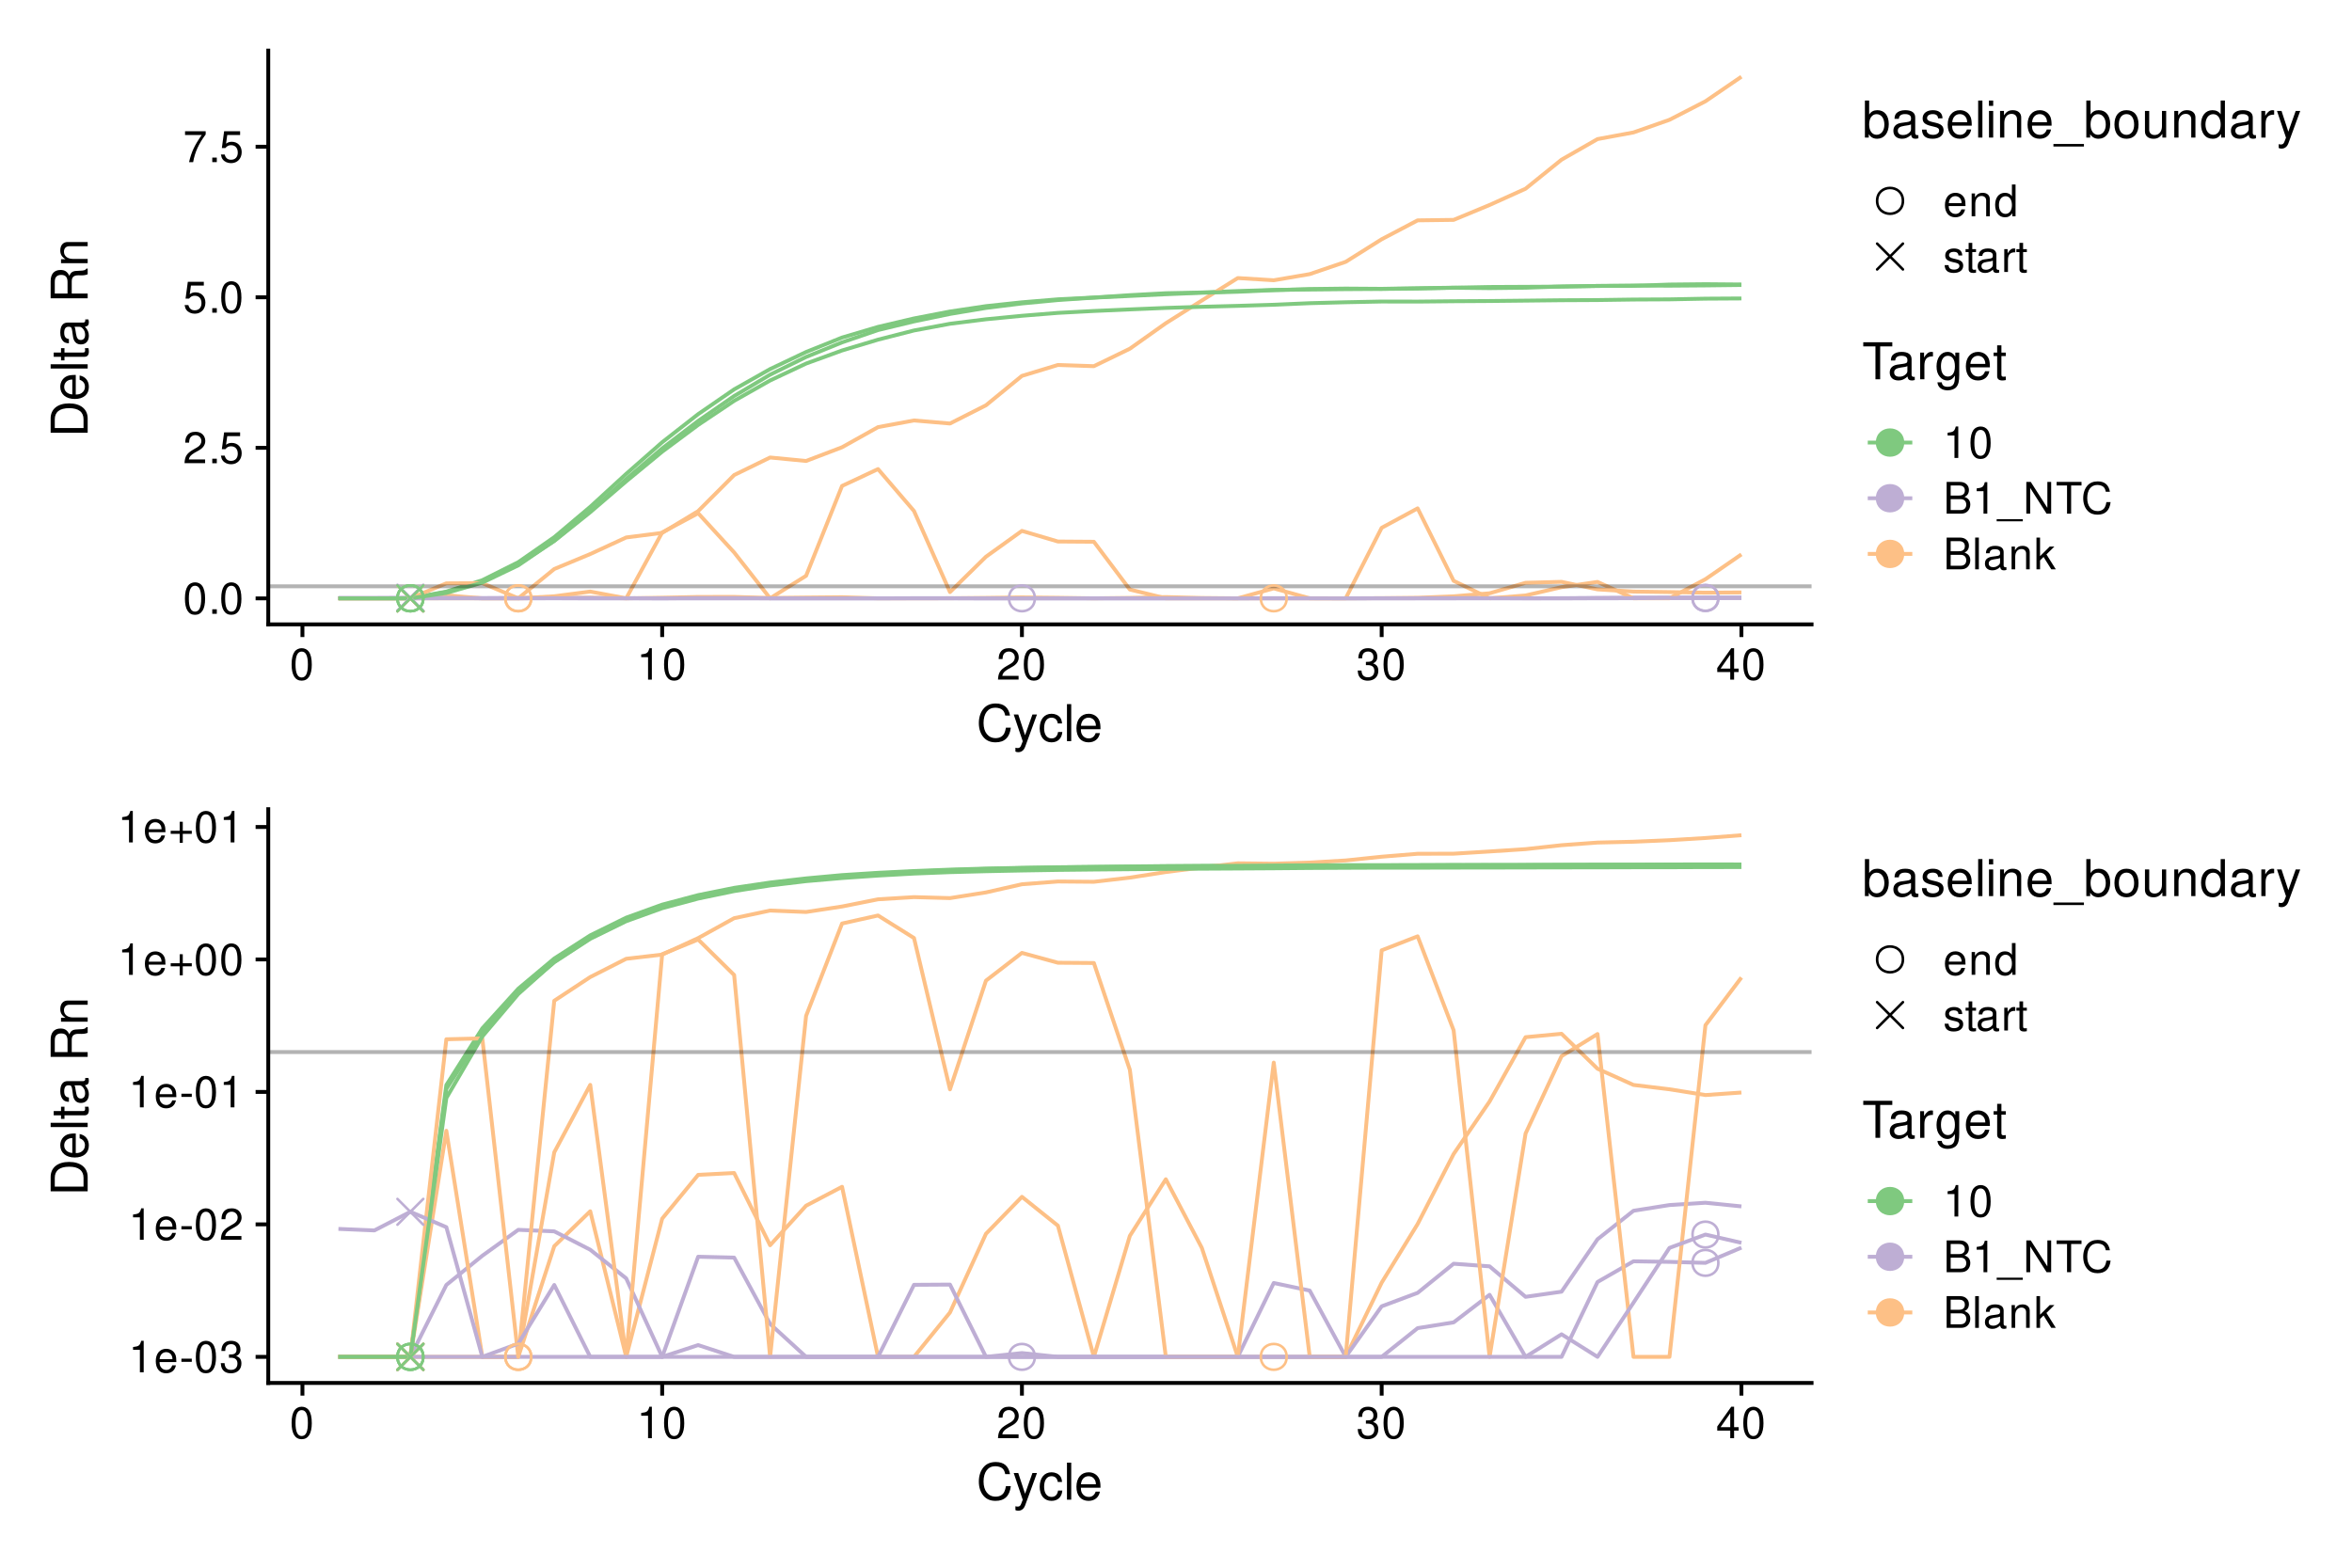 <?xml version="1.0" encoding="UTF-8"?>
<svg xmlns="http://www.w3.org/2000/svg" xmlns:xlink="http://www.w3.org/1999/xlink" width="648" height="432" viewBox="0 0 648 432">
<defs>
<g>
<g id="glyph-0-0">
</g>
<g id="glyph-0-1">
<path d="M 3.297 -8.672 C 2.516 -8.672 1.781 -8.312 1.344 -7.734 C 0.797 -6.953 0.516 -5.812 0.516 -4.203 C 0.516 -1.266 1.469 0.281 3.297 0.281 C 5.094 0.281 6.078 -1.266 6.078 -4.125 C 6.078 -5.812 5.812 -6.938 5.25 -7.734 C 4.812 -8.328 4.109 -8.672 3.297 -8.672 Z M 3.297 -7.734 C 4.438 -7.734 5 -6.578 5 -4.219 C 5 -1.75 4.453 -0.594 3.281 -0.594 C 2.156 -0.594 1.594 -1.797 1.594 -4.188 C 1.594 -6.578 2.156 -7.734 3.297 -7.734 Z M 3.297 -7.734 "/>
</g>
<g id="glyph-0-2">
<path d="M 2.297 -1.25 L 1.047 -1.25 L 1.047 0 L 2.297 0 Z M 2.297 -1.25 "/>
</g>
<g id="glyph-0-3">
<path d="M 6.078 -1.047 L 1.594 -1.047 C 1.703 -1.766 2.094 -2.219 3.125 -2.859 L 4.328 -3.531 C 5.516 -4.188 6.125 -5.078 6.125 -6.141 C 6.125 -6.859 5.844 -7.531 5.344 -8 C 4.844 -8.453 4.219 -8.672 3.406 -8.672 C 2.328 -8.672 1.531 -8.297 1.062 -7.547 C 0.75 -7.094 0.625 -6.547 0.594 -5.672 L 1.656 -5.672 C 1.688 -6.266 1.766 -6.609 1.906 -6.906 C 2.188 -7.422 2.734 -7.75 3.375 -7.75 C 4.328 -7.75 5.047 -7.062 5.047 -6.125 C 5.047 -5.422 4.656 -4.828 3.906 -4.391 L 2.797 -3.75 C 1.016 -2.719 0.5 -1.906 0.406 -0.016 L 6.078 -0.016 Z M 6.078 -1.047 "/>
</g>
<g id="glyph-0-4">
<path d="M 5.719 -8.516 L 1.312 -8.516 L 0.688 -3.875 L 1.656 -3.875 C 2.141 -4.469 2.562 -4.672 3.234 -4.672 C 4.375 -4.672 5.078 -3.891 5.078 -2.625 C 5.078 -1.406 4.375 -0.656 3.219 -0.656 C 2.297 -0.656 1.734 -1.125 1.469 -2.094 L 0.422 -2.094 C 0.562 -1.391 0.688 -1.062 0.938 -0.75 C 1.422 -0.094 2.281 0.281 3.234 0.281 C 4.953 0.281 6.156 -0.969 6.156 -2.766 C 6.156 -4.453 5.047 -5.609 3.406 -5.609 C 2.812 -5.609 2.328 -5.453 1.844 -5.094 L 2.172 -7.469 L 5.719 -7.469 Z M 5.719 -8.516 "/>
</g>
<g id="glyph-0-5">
<path d="M 6.234 -8.516 L 0.547 -8.516 L 0.547 -7.469 L 5.141 -7.469 C 3.125 -4.578 2.297 -2.797 1.656 0 L 2.781 0 C 3.25 -2.719 4.312 -5.062 6.234 -7.625 Z M 6.234 -8.516 "/>
</g>
<g id="glyph-0-6">
<path d="M 3.109 -6.188 L 3.109 0 L 4.156 0 L 4.156 -8.672 L 3.469 -8.672 C 3.094 -7.344 2.859 -7.156 1.219 -6.953 L 1.219 -6.188 Z M 3.109 -6.188 "/>
</g>
<g id="glyph-0-7">
<path d="M 2.656 -4 L 3.234 -4 C 4.375 -4 4.984 -3.453 4.984 -2.406 C 4.984 -1.312 4.328 -0.656 3.234 -0.656 C 2.078 -0.656 1.516 -1.25 1.438 -2.516 L 0.391 -2.516 C 0.438 -1.828 0.547 -1.375 0.75 -0.984 C 1.203 -0.141 2.031 0.281 3.188 0.281 C 4.938 0.281 6.078 -0.781 6.078 -2.422 C 6.078 -3.531 5.656 -4.125 4.625 -4.484 C 5.422 -4.812 5.812 -5.406 5.812 -6.281 C 5.812 -7.781 4.844 -8.672 3.234 -8.672 C 1.516 -8.672 0.594 -7.719 0.562 -5.875 L 1.625 -5.875 C 1.625 -6.406 1.688 -6.703 1.812 -6.969 C 2.047 -7.469 2.578 -7.75 3.234 -7.75 C 4.172 -7.75 4.734 -7.188 4.734 -6.25 C 4.734 -5.641 4.531 -5.266 4.062 -5.062 C 3.766 -4.938 3.391 -4.891 2.656 -4.891 Z M 2.656 -4 "/>
</g>
<g id="glyph-0-8">
<path d="M 3.922 -2.094 L 3.922 0 L 4.984 0 L 4.984 -2.094 L 6.234 -2.094 L 6.234 -3.047 L 4.984 -3.047 L 4.984 -8.672 L 4.203 -8.672 L 0.344 -3.219 L 0.344 -2.094 Z M 3.922 -3.047 L 1.266 -3.047 L 3.922 -6.875 Z M 3.922 -3.047 "/>
</g>
<g id="glyph-0-9">
<path d="M 6.156 -2.812 C 6.156 -3.766 6.078 -4.344 5.906 -4.812 C 5.5 -5.844 4.531 -6.469 3.359 -6.469 C 1.609 -6.469 0.484 -5.141 0.484 -3.062 C 0.484 -0.984 1.562 0.281 3.344 0.281 C 4.781 0.281 5.766 -0.547 6.031 -1.906 L 5.016 -1.906 C 4.734 -1.078 4.172 -0.641 3.375 -0.641 C 2.734 -0.641 2.203 -0.938 1.859 -1.469 C 1.625 -1.828 1.531 -2.188 1.531 -2.812 Z M 1.547 -3.625 C 1.625 -4.781 2.344 -5.547 3.344 -5.547 C 4.375 -5.547 5.078 -4.75 5.078 -3.625 Z M 1.547 -3.625 "/>
</g>
<g id="glyph-0-10">
<path d="M 0.844 -6.281 L 0.844 0 L 1.844 0 L 1.844 -3.469 C 1.844 -4.75 2.516 -5.594 3.547 -5.594 C 4.344 -5.594 4.844 -5.109 4.844 -4.359 L 4.844 0 L 5.844 0 L 5.844 -4.75 C 5.844 -5.797 5.062 -6.469 3.859 -6.469 C 2.922 -6.469 2.312 -6.109 1.766 -5.234 L 1.766 -6.281 Z M 0.844 -6.281 "/>
</g>
<g id="glyph-0-11">
<path d="M 5.938 -8.75 L 4.938 -8.75 L 4.938 -5.5 C 4.531 -6.125 3.859 -6.469 3.016 -6.469 C 1.375 -6.469 0.312 -5.156 0.312 -3.156 C 0.312 -1.031 1.344 0.281 3.047 0.281 C 3.906 0.281 4.516 -0.047 5.047 -0.828 L 5.047 0 L 5.938 0 Z M 3.188 -5.531 C 4.266 -5.531 4.938 -4.578 4.938 -3.078 C 4.938 -1.625 4.25 -0.656 3.188 -0.656 C 2.094 -0.656 1.359 -1.625 1.359 -3.094 C 1.359 -4.562 2.094 -5.531 3.188 -5.531 Z M 3.188 -5.531 "/>
</g>
<g id="glyph-0-12">
<path d="M 5.25 -4.531 C 5.25 -5.766 4.422 -6.469 2.969 -6.469 C 1.516 -6.469 0.562 -5.719 0.562 -4.547 C 0.562 -3.562 1.062 -3.094 2.562 -2.734 L 3.484 -2.516 C 4.188 -2.344 4.469 -2.094 4.469 -1.641 C 4.469 -1.047 3.875 -0.641 3 -0.641 C 2.453 -0.641 2 -0.797 1.75 -1.062 C 1.594 -1.25 1.531 -1.422 1.469 -1.875 L 0.406 -1.875 C 0.453 -0.422 1.266 0.281 2.922 0.281 C 4.5 0.281 5.516 -0.5 5.516 -1.719 C 5.516 -2.656 4.984 -3.172 3.734 -3.469 L 2.766 -3.703 C 1.953 -3.891 1.609 -4.156 1.609 -4.594 C 1.609 -5.188 2.125 -5.547 2.938 -5.547 C 3.75 -5.547 4.172 -5.203 4.203 -4.531 Z M 5.25 -4.531 "/>
</g>
<g id="glyph-0-13">
<path d="M 3.047 -6.281 L 2.016 -6.281 L 2.016 -8.016 L 1.016 -8.016 L 1.016 -6.281 L 0.172 -6.281 L 0.172 -5.469 L 1.016 -5.469 L 1.016 -0.719 C 1.016 -0.078 1.453 0.281 2.234 0.281 C 2.5 0.281 2.719 0.25 3.047 0.188 L 3.047 -0.641 C 2.906 -0.609 2.766 -0.594 2.562 -0.594 C 2.141 -0.594 2.016 -0.719 2.016 -1.156 L 2.016 -5.469 L 3.047 -5.469 Z M 3.047 -6.281 "/>
</g>
<g id="glyph-0-14">
<path d="M 6.422 -0.594 C 6.312 -0.562 6.266 -0.562 6.203 -0.562 C 5.859 -0.562 5.656 -0.75 5.656 -1.062 L 5.656 -4.75 C 5.656 -5.875 4.844 -6.469 3.297 -6.469 C 2.375 -6.469 1.641 -6.203 1.219 -5.734 C 0.922 -5.406 0.797 -5.047 0.781 -4.422 L 1.781 -4.422 C 1.875 -5.203 2.328 -5.547 3.266 -5.547 C 4.172 -5.547 4.672 -5.203 4.672 -4.609 L 4.672 -4.344 C 4.656 -3.906 4.438 -3.75 3.625 -3.641 C 2.203 -3.469 1.984 -3.422 1.609 -3.266 C 0.875 -2.953 0.5 -2.406 0.5 -1.578 C 0.5 -0.438 1.297 0.281 2.562 0.281 C 3.359 0.281 4 0 4.703 -0.641 C 4.781 0 5.094 0.281 5.734 0.281 C 5.953 0.281 6.078 0.25 6.422 0.172 Z M 4.672 -1.984 C 4.672 -1.641 4.578 -1.438 4.266 -1.156 C 3.859 -0.797 3.375 -0.594 2.781 -0.594 C 2 -0.594 1.547 -0.969 1.547 -1.609 C 1.547 -2.266 1.984 -2.609 3.062 -2.766 C 4.125 -2.906 4.328 -2.953 4.672 -3.109 Z M 4.672 -1.984 "/>
</g>
<g id="glyph-0-15">
<path d="M 0.828 -6.281 L 0.828 0 L 1.844 0 L 1.844 -3.266 C 1.844 -4.781 2.469 -5.453 3.859 -5.406 L 3.859 -6.438 C 3.688 -6.453 3.594 -6.469 3.469 -6.469 C 2.812 -6.469 2.328 -6.078 1.75 -5.141 L 1.75 -6.281 Z M 0.828 -6.281 "/>
</g>
<g id="glyph-0-16">
<path d="M 0.953 0 L 4.891 0 C 5.719 0 6.344 -0.234 6.797 -0.734 C 7.234 -1.188 7.469 -1.812 7.469 -2.5 C 7.469 -3.547 7 -4.188 5.875 -4.625 C 6.688 -4.984 7.094 -5.625 7.094 -6.531 C 7.094 -7.172 6.859 -7.734 6.391 -8.141 C 5.922 -8.562 5.344 -8.75 4.5 -8.75 L 0.953 -8.75 Z M 2.062 -4.984 L 2.062 -7.766 L 4.219 -7.766 C 4.844 -7.766 5.203 -7.688 5.5 -7.453 C 5.812 -7.219 5.969 -6.859 5.969 -6.375 C 5.969 -5.891 5.812 -5.531 5.5 -5.297 C 5.203 -5.062 4.844 -4.984 4.219 -4.984 Z M 2.062 -0.984 L 2.062 -4 L 4.781 -4 C 5.766 -4 6.359 -3.438 6.359 -2.484 C 6.359 -1.547 5.766 -0.984 4.781 -0.984 Z M 2.062 -0.984 "/>
</g>
<g id="glyph-0-17">
<path d="M 6.938 1.516 L -0.266 1.516 L -0.266 2.109 L 6.938 2.109 Z M 6.938 1.516 "/>
</g>
<g id="glyph-0-18">
<path d="M 7.75 -8.75 L 6.703 -8.75 L 6.703 -1.594 L 2.125 -8.75 L 0.906 -8.75 L 0.906 0 L 1.969 0 L 1.969 -7.094 L 6.484 0 L 7.75 0 Z M 7.75 -8.75 "/>
</g>
<g id="glyph-0-19">
<path d="M 4.25 -7.766 L 7.109 -7.766 L 7.109 -8.75 L 0.25 -8.75 L 0.25 -7.766 L 3.125 -7.766 L 3.125 0 L 4.25 0 Z M 4.25 -7.766 "/>
</g>
<g id="glyph-0-20">
<path d="M 7.938 -6.031 C 7.594 -7.953 6.484 -8.891 4.578 -8.891 C 3.391 -8.891 2.453 -8.516 1.797 -7.797 C 1.016 -6.938 0.578 -5.688 0.578 -4.266 C 0.578 -2.828 1.016 -1.594 1.844 -0.75 C 2.516 -0.047 3.391 0.281 4.531 0.281 C 6.656 0.281 7.859 -0.875 8.125 -3.188 L 6.969 -3.188 C 6.875 -2.594 6.75 -2.188 6.578 -1.844 C 6.219 -1.109 5.469 -0.703 4.531 -0.703 C 2.797 -0.703 1.688 -2.094 1.688 -4.281 C 1.688 -6.531 2.734 -7.906 4.438 -7.906 C 5.141 -7.906 5.812 -7.703 6.172 -7.359 C 6.484 -7.062 6.672 -6.703 6.797 -6.031 Z M 7.938 -6.031 "/>
</g>
<g id="glyph-0-21">
<path d="M 1.828 -8.75 L 0.812 -8.75 L 0.812 0 L 1.828 0 Z M 1.828 -8.75 "/>
</g>
<g id="glyph-0-22">
<path d="M 1.688 -8.75 L 0.703 -8.75 L 0.703 0 L 1.688 0 L 1.688 -2.453 L 2.656 -3.406 L 4.781 0 L 6.031 0 L 3.453 -4.109 L 5.641 -6.281 L 4.359 -6.281 L 1.688 -3.625 Z M 1.688 -8.75 "/>
</g>
<g id="glyph-0-23">
<path d="M 3.406 -3.75 L 0.547 -3.75 L 0.547 -2.875 L 3.406 -2.875 Z M 3.406 -3.75 "/>
</g>
<g id="glyph-0-24">
<path d="M 6.406 -3.203 L 3.922 -3.203 L 3.922 -5.688 L 3.078 -5.688 L 3.078 -3.203 L 0.594 -3.203 L 0.594 -2.359 L 3.078 -2.359 L 3.078 0.125 L 3.922 0.125 L 3.922 -2.359 L 6.406 -2.359 Z M 6.406 -3.203 "/>
</g>
<g id="glyph-1-0">
</g>
<g id="glyph-1-1">
<path d="M 9.266 -7.047 C 8.859 -9.281 7.578 -10.375 5.328 -10.375 C 3.969 -10.375 2.859 -9.938 2.094 -9.094 C 1.172 -8.094 0.672 -6.641 0.672 -4.984 C 0.672 -3.297 1.188 -1.859 2.141 -0.875 C 2.938 -0.062 3.953 0.328 5.281 0.328 C 7.766 0.328 9.172 -1.016 9.484 -3.719 L 8.141 -3.719 C 8.016 -3.031 7.875 -2.547 7.672 -2.141 C 7.25 -1.297 6.391 -0.828 5.297 -0.828 C 3.266 -0.828 1.969 -2.453 1.969 -5 C 1.969 -7.609 3.188 -9.219 5.188 -9.219 C 6 -9.219 6.781 -8.984 7.203 -8.578 C 7.578 -8.234 7.781 -7.812 7.938 -7.047 Z M 9.266 -7.047 "/>
</g>
<g id="glyph-1-2">
<path d="M 5.438 -7.344 L 3.406 -1.625 L 1.531 -7.344 L 0.281 -7.344 L 2.766 0.031 L 2.312 1.188 C 2.109 1.703 1.859 1.906 1.375 1.906 C 1.172 1.906 1.016 1.875 0.75 1.812 L 0.75 2.875 C 1 3 1.234 3.047 1.547 3.047 C 1.922 3.047 2.328 2.922 2.625 2.703 C 3 2.438 3.203 2.125 3.438 1.547 L 6.688 -7.344 Z M 5.438 -7.344 "/>
</g>
<g id="glyph-1-3">
<path d="M 6.594 -4.875 C 6.531 -5.594 6.391 -6.047 6.109 -6.453 C 5.594 -7.141 4.719 -7.547 3.703 -7.547 C 1.703 -7.547 0.438 -5.984 0.438 -3.547 C 0.438 -1.172 1.688 0.328 3.688 0.328 C 5.438 0.328 6.531 -0.734 6.672 -2.516 L 5.5 -2.516 C 5.312 -1.344 4.703 -0.75 3.703 -0.75 C 2.422 -0.75 1.656 -1.812 1.656 -3.547 C 1.656 -5.375 2.406 -6.469 3.688 -6.469 C 4.656 -6.469 5.281 -5.891 5.422 -4.875 Z M 6.594 -4.875 "/>
</g>
<g id="glyph-1-4">
<path d="M 2.125 -10.203 L 0.953 -10.203 L 0.953 0 L 2.125 0 Z M 2.125 -10.203 "/>
</g>
<g id="glyph-1-5">
<path d="M 7.188 -3.281 C 7.188 -4.391 7.094 -5.062 6.891 -5.609 C 6.406 -6.812 5.297 -7.547 3.922 -7.547 C 1.875 -7.547 0.562 -5.984 0.562 -3.562 C 0.562 -1.141 1.812 0.328 3.891 0.328 C 5.578 0.328 6.734 -0.625 7.031 -2.219 L 5.859 -2.219 C 5.531 -1.266 4.875 -0.75 3.938 -0.75 C 3.188 -0.75 2.562 -1.094 2.172 -1.703 C 1.891 -2.125 1.797 -2.547 1.781 -3.281 Z M 1.812 -4.234 C 1.906 -5.594 2.734 -6.469 3.906 -6.469 C 5.094 -6.469 5.922 -5.547 5.922 -4.234 Z M 1.812 -4.234 "/>
</g>
<g id="glyph-1-6">
<path d="M 0.75 -10.203 L 0.75 0 L 1.812 0 L 1.812 -0.938 C 2.359 -0.078 3.109 0.328 4.125 0.328 C 6.062 0.328 7.328 -1.266 7.328 -3.703 C 7.328 -6.078 6.125 -7.547 4.188 -7.547 C 3.172 -7.547 2.469 -7.172 1.922 -6.344 L 1.922 -10.203 Z M 3.969 -6.453 C 5.266 -6.453 6.109 -5.312 6.109 -3.562 C 6.109 -1.906 5.234 -0.766 3.969 -0.766 C 2.719 -0.766 1.922 -1.891 1.922 -3.609 C 1.922 -5.328 2.719 -6.453 3.969 -6.453 Z M 3.969 -6.453 "/>
</g>
<g id="glyph-1-7">
<path d="M 7.484 -0.688 C 7.359 -0.656 7.312 -0.656 7.234 -0.656 C 6.828 -0.656 6.609 -0.875 6.609 -1.234 L 6.609 -5.547 C 6.609 -6.844 5.656 -7.547 3.844 -7.547 C 2.766 -7.547 1.922 -7.234 1.406 -6.688 C 1.078 -6.312 0.938 -5.891 0.906 -5.172 L 2.094 -5.172 C 2.188 -6.062 2.719 -6.469 3.812 -6.469 C 4.875 -6.469 5.453 -6.078 5.453 -5.375 L 5.453 -5.062 C 5.438 -4.562 5.188 -4.375 4.234 -4.25 C 2.578 -4.047 2.328 -3.984 1.875 -3.812 C 1.016 -3.438 0.594 -2.797 0.594 -1.844 C 0.594 -0.516 1.516 0.328 3 0.328 C 3.922 0.328 4.656 0 5.484 -0.75 C 5.578 0 5.938 0.328 6.688 0.328 C 6.938 0.328 7.094 0.297 7.484 0.203 Z M 5.453 -2.312 C 5.453 -1.922 5.328 -1.688 4.984 -1.359 C 4.516 -0.922 3.938 -0.703 3.25 -0.703 C 2.344 -0.703 1.812 -1.141 1.812 -1.875 C 1.812 -2.641 2.312 -3.031 3.562 -3.219 C 4.812 -3.391 5.047 -3.438 5.453 -3.625 Z M 5.453 -2.312 "/>
</g>
<g id="glyph-1-8">
<path d="M 6.125 -5.297 C 6.125 -6.734 5.172 -7.547 3.469 -7.547 C 1.766 -7.547 0.656 -6.656 0.656 -5.312 C 0.656 -4.156 1.25 -3.609 2.984 -3.188 L 4.078 -2.922 C 4.891 -2.734 5.203 -2.438 5.203 -1.922 C 5.203 -1.219 4.516 -0.75 3.5 -0.75 C 2.875 -0.75 2.344 -0.938 2.047 -1.25 C 1.859 -1.453 1.781 -1.672 1.703 -2.188 L 0.469 -2.188 C 0.531 -0.484 1.484 0.328 3.406 0.328 C 5.25 0.328 6.422 -0.594 6.422 -2 C 6.422 -3.094 5.812 -3.703 4.359 -4.047 L 3.234 -4.312 C 2.281 -4.531 1.875 -4.844 1.875 -5.359 C 1.875 -6.047 2.484 -6.469 3.438 -6.469 C 4.375 -6.469 4.875 -6.062 4.906 -5.297 Z M 6.125 -5.297 "/>
</g>
<g id="glyph-1-9">
<path d="M 2.094 -7.344 L 0.938 -7.344 L 0.938 0 L 2.094 0 Z M 2.094 -10.203 L 0.922 -10.203 L 0.922 -8.734 L 2.094 -8.734 Z M 2.094 -10.203 "/>
</g>
<g id="glyph-1-10">
<path d="M 0.984 -7.344 L 0.984 0 L 2.156 0 L 2.156 -4.047 C 2.156 -5.547 2.938 -6.531 4.141 -6.531 C 5.062 -6.531 5.656 -5.969 5.656 -5.078 L 5.656 0 L 6.812 0 L 6.812 -5.547 C 6.812 -6.766 5.906 -7.547 4.5 -7.547 C 3.406 -7.547 2.703 -7.125 2.062 -6.109 L 2.062 -7.344 Z M 0.984 -7.344 "/>
</g>
<g id="glyph-1-11">
<path d="M 8.094 1.766 L -0.312 1.766 L -0.312 2.469 L 8.094 2.469 Z M 8.094 1.766 "/>
</g>
<g id="glyph-1-12">
<path d="M 3.812 -7.547 C 1.734 -7.547 0.5 -6.078 0.5 -3.609 C 0.5 -1.141 1.734 0.328 3.828 0.328 C 5.891 0.328 7.141 -1.141 7.141 -3.562 C 7.141 -6.109 5.938 -7.547 3.812 -7.547 Z M 3.828 -6.469 C 5.141 -6.469 5.922 -5.391 5.922 -3.562 C 5.922 -1.828 5.109 -0.75 3.828 -0.75 C 2.516 -0.75 1.719 -1.828 1.719 -3.609 C 1.719 -5.391 2.516 -6.469 3.828 -6.469 Z M 3.828 -6.469 "/>
</g>
<g id="glyph-1-13">
<path d="M 6.75 0 L 6.75 -7.344 L 5.594 -7.344 L 5.594 -3.172 C 5.594 -1.688 4.797 -0.703 3.578 -0.703 C 2.656 -0.703 2.078 -1.266 2.078 -2.141 L 2.078 -7.344 L 0.906 -7.344 L 0.906 -1.688 C 0.906 -0.469 1.812 0.328 3.25 0.328 C 4.328 0.328 5.016 -0.062 5.703 -1.016 L 5.703 0 Z M 6.75 0 "/>
</g>
<g id="glyph-1-14">
<path d="M 6.938 -10.203 L 5.766 -10.203 L 5.766 -6.406 C 5.281 -7.156 4.5 -7.547 3.516 -7.547 C 1.609 -7.547 0.359 -6.016 0.359 -3.688 C 0.359 -1.203 1.562 0.328 3.562 0.328 C 4.562 0.328 5.266 -0.062 5.891 -0.969 L 5.891 0 L 6.938 0 Z M 3.703 -6.453 C 4.969 -6.453 5.766 -5.344 5.766 -3.578 C 5.766 -1.891 4.953 -0.766 3.719 -0.766 C 2.438 -0.766 1.578 -1.906 1.578 -3.609 C 1.578 -5.312 2.438 -6.453 3.703 -6.453 Z M 3.703 -6.453 "/>
</g>
<g id="glyph-1-15">
<path d="M 0.969 -7.344 L 0.969 0 L 2.141 0 L 2.141 -3.812 C 2.156 -5.578 2.891 -6.359 4.5 -6.312 L 4.5 -7.5 C 4.297 -7.531 4.188 -7.547 4.047 -7.547 C 3.297 -7.547 2.719 -7.094 2.047 -6 L 2.047 -7.344 Z M 0.969 -7.344 "/>
</g>
<g id="glyph-1-16">
<path d="M 4.953 -9.062 L 8.297 -9.062 L 8.297 -10.203 L 0.297 -10.203 L 0.297 -9.062 L 3.656 -9.062 L 3.656 0 L 4.953 0 Z M 4.953 -9.062 "/>
</g>
<g id="glyph-1-17">
<path d="M 5.656 -7.344 L 5.656 -6.266 C 5.062 -7.156 4.422 -7.547 3.5 -7.547 C 1.719 -7.547 0.484 -5.891 0.484 -3.547 C 0.484 -2.312 0.781 -1.406 1.406 -0.672 C 1.953 -0.031 2.656 0.328 3.422 0.328 C 4.297 0.328 4.922 -0.062 5.547 -1 L 5.547 -0.609 C 5.547 1.344 5 2.078 3.547 2.078 C 2.547 2.078 2.031 1.688 1.922 0.844 L 0.734 0.844 C 0.844 2.203 1.922 3.047 3.516 3.047 C 4.594 3.047 5.484 2.703 5.969 2.109 C 6.531 1.422 6.734 0.516 6.734 -1.203 L 6.734 -7.344 Z M 3.609 -6.469 C 4.844 -6.469 5.547 -5.438 5.547 -3.562 C 5.547 -1.797 4.828 -0.75 3.609 -0.75 C 2.406 -0.75 1.703 -1.812 1.703 -3.609 C 1.703 -5.406 2.406 -6.469 3.609 -6.469 Z M 3.609 -6.469 "/>
</g>
<g id="glyph-1-18">
<path d="M 3.562 -7.344 L 2.359 -7.344 L 2.359 -9.359 L 1.188 -9.359 L 1.188 -7.344 L 0.203 -7.344 L 0.203 -6.391 L 1.188 -6.391 L 1.188 -0.844 C 1.188 -0.078 1.688 0.328 2.609 0.328 C 2.906 0.328 3.156 0.297 3.562 0.219 L 3.562 -0.75 C 3.391 -0.719 3.234 -0.703 3 -0.703 C 2.484 -0.703 2.359 -0.844 2.359 -1.359 L 2.359 -6.391 L 3.562 -6.391 Z M 3.562 -7.344 "/>
</g>
<g id="glyph-2-0">
</g>
<g id="glyph-2-1">
<path d="M 0 -1.25 L 0 -5.188 C 0 -7.75 -1.938 -9.344 -5.109 -9.344 C -8.281 -9.344 -10.203 -7.766 -10.203 -5.188 L -10.203 -1.25 Z M -1.141 -2.547 L -9.062 -2.547 L -9.062 -4.953 C -9.062 -6.969 -7.703 -8.031 -5.094 -8.031 C -2.5 -8.031 -1.141 -6.969 -1.141 -4.953 Z M -1.141 -2.547 "/>
</g>
<g id="glyph-2-2">
<path d="M -3.281 -7.188 C -4.391 -7.188 -5.062 -7.094 -5.609 -6.891 C -6.812 -6.406 -7.547 -5.297 -7.547 -3.922 C -7.547 -1.875 -5.984 -0.562 -3.562 -0.562 C -1.141 -0.562 0.328 -1.812 0.328 -3.891 C 0.328 -5.578 -0.625 -6.734 -2.219 -7.031 L -2.219 -5.859 C -1.266 -5.531 -0.75 -4.875 -0.75 -3.938 C -0.75 -3.188 -1.094 -2.562 -1.703 -2.172 C -2.125 -1.891 -2.547 -1.797 -3.281 -1.781 Z M -4.234 -1.812 C -5.594 -1.906 -6.469 -2.734 -6.469 -3.906 C -6.469 -5.094 -5.547 -5.922 -4.234 -5.922 Z M -4.234 -1.812 "/>
</g>
<g id="glyph-2-3">
<path d="M -10.203 -2.125 L -10.203 -0.953 L 0 -0.953 L 0 -2.125 Z M -10.203 -2.125 "/>
</g>
<g id="glyph-2-4">
<path d="M -7.344 -3.562 L -7.344 -2.359 L -9.359 -2.359 L -9.359 -1.188 L -7.344 -1.188 L -7.344 -0.203 L -6.391 -0.203 L -6.391 -1.188 L -0.844 -1.188 C -0.078 -1.188 0.328 -1.688 0.328 -2.609 C 0.328 -2.906 0.297 -3.156 0.219 -3.562 L -0.75 -3.562 C -0.719 -3.391 -0.703 -3.234 -0.703 -3 C -0.703 -2.484 -0.844 -2.359 -1.359 -2.359 L -6.391 -2.359 L -6.391 -3.562 Z M -7.344 -3.562 "/>
</g>
<g id="glyph-2-5">
<path d="M -0.688 -7.484 C -0.656 -7.359 -0.656 -7.312 -0.656 -7.234 C -0.656 -6.828 -0.875 -6.609 -1.234 -6.609 L -5.547 -6.609 C -6.844 -6.609 -7.547 -5.656 -7.547 -3.844 C -7.547 -2.766 -7.234 -1.922 -6.688 -1.406 C -6.312 -1.078 -5.891 -0.938 -5.172 -0.906 L -5.172 -2.094 C -6.062 -2.188 -6.469 -2.719 -6.469 -3.812 C -6.469 -4.875 -6.078 -5.453 -5.375 -5.453 L -5.062 -5.453 C -4.562 -5.438 -4.375 -5.188 -4.25 -4.234 C -4.047 -2.578 -3.984 -2.328 -3.812 -1.875 C -3.438 -1.016 -2.797 -0.594 -1.844 -0.594 C -0.516 -0.594 0.328 -1.516 0.328 -3 C 0.328 -3.922 0 -4.656 -0.75 -5.484 C 0 -5.578 0.328 -5.938 0.328 -6.688 C 0.328 -6.938 0.297 -7.094 0.203 -7.484 Z M -2.312 -5.453 C -1.922 -5.453 -1.688 -5.328 -1.359 -4.984 C -0.922 -4.516 -0.703 -3.938 -0.703 -3.25 C -0.703 -2.344 -1.141 -1.812 -1.875 -1.812 C -2.641 -1.812 -3.031 -2.312 -3.219 -3.562 C -3.391 -4.812 -3.438 -5.047 -3.625 -5.453 Z M -2.312 -5.453 "/>
</g>
<g id="glyph-2-6">
</g>
<g id="glyph-2-7">
<path d="M -4.391 -2.609 L -4.391 -5.969 C -4.391 -7.125 -3.844 -7.641 -2.578 -7.641 L -1.672 -7.625 C -1.031 -7.625 -0.422 -7.734 0 -7.922 L 0 -9.5 L -0.328 -9.5 C -0.656 -9.016 -1.016 -8.922 -2.375 -8.891 C -4.062 -8.875 -4.562 -8.609 -5.047 -7.5 C -5.609 -8.656 -6.297 -9.109 -7.469 -9.109 C -9.234 -9.109 -10.203 -8.016 -10.203 -6 L -10.203 -1.297 L 0 -1.297 L 0 -2.609 Z M -5.547 -2.609 L -9.062 -2.609 L -9.062 -5.75 C -9.062 -6.484 -8.953 -6.906 -8.672 -7.219 C -8.375 -7.578 -7.906 -7.75 -7.312 -7.75 C -6.094 -7.75 -5.547 -7.141 -5.547 -5.75 Z M -5.547 -2.609 "/>
</g>
<g id="glyph-2-8">
<path d="M -7.344 -0.984 L 0 -0.984 L 0 -2.156 L -4.047 -2.156 C -5.547 -2.156 -6.531 -2.938 -6.531 -4.141 C -6.531 -5.062 -5.969 -5.656 -5.078 -5.656 L 0 -5.656 L 0 -6.812 L -5.547 -6.812 C -6.766 -6.812 -7.547 -5.906 -7.547 -4.5 C -7.547 -3.406 -7.125 -2.703 -6.109 -2.062 L -7.344 -2.062 Z M -7.344 -0.984 "/>
</g>
</g>
<clipPath id="clip-0">
<path clip-rule="nonzero" d="M 73.91 161 L 499.105 161 L 499.105 163 L 73.91 163 Z M 73.91 161 "/>
</clipPath>
<clipPath id="clip-1">
<path clip-rule="nonzero" d="M 73.91 289 L 499.105 289 L 499.105 291 L 73.91 291 Z M 73.91 289 "/>
</clipPath>
</defs>
<rect x="-64.8" y="-43.2" width="777.6" height="518.4" fill="rgb(100%, 100%, 100%)" fill-opacity="1"/>
<path fill="none" stroke-width="1.067" stroke-linecap="butt" stroke-linejoin="round" stroke="rgb(99.216%, 75.294%, 52.549%)" stroke-opacity="1" stroke-miterlimit="10" d="M 93.238 164.875 L 142.793 164.875 L 152.707 164.781 L 162.617 164.684 L 172.527 164.875 L 182.438 164.711 L 192.352 164.5 L 202.262 164.488 L 212.172 164.777 L 222.086 164.664 L 231.996 164.574 L 241.906 164.875 L 251.816 164.875 L 261.73 164.855 L 271.641 164.754 L 281.551 164.625 L 291.465 164.73 L 301.375 164.875 L 311.285 164.758 L 321.195 164.531 L 331.109 164.781 L 341.02 164.875 L 370.754 164.875 L 380.664 164.832 L 390.574 164.727 L 400.488 164.328 L 410.398 163.488 L 420.309 160.598 L 430.223 160.336 L 440.133 162.41 L 450.043 163.02 L 459.953 163.156 L 469.867 163.32 L 479.777 163.25 "/>
<path fill="none" stroke-width="1.067" stroke-linecap="butt" stroke-linejoin="round" stroke="rgb(74.51%, 68.235%, 83.137%)" stroke-opacity="1" stroke-miterlimit="10" d="M 93.238 164.875 L 113.059 164.875 L 122.973 164.836 L 132.883 164.797 L 142.793 164.742 L 152.707 164.746 L 162.617 164.785 L 172.527 164.828 L 182.438 164.875 L 380.664 164.875 L 390.574 164.867 L 400.488 164.863 L 410.398 164.844 L 420.309 164.875 L 430.223 164.875 L 440.133 164.832 L 450.043 164.805 L 459.953 164.805 L 469.867 164.809 L 479.777 164.781 "/>
<path fill="none" stroke-width="1.067" stroke-linecap="butt" stroke-linejoin="round" stroke="rgb(49.804%, 78.824%, 49.804%)" stroke-opacity="1" stroke-miterlimit="10" d="M 93.238 164.875 L 113.059 164.875 L 122.973 163.023 L 132.883 159.883 L 142.793 154.914 L 152.707 148.023 L 162.617 139.664 L 172.527 130.578 L 182.438 121.871 L 192.352 114.121 L 202.262 107.301 L 212.172 101.707 L 222.086 96.996 L 231.996 93.016 L 241.906 90.078 L 251.816 87.75 L 261.73 85.84 L 271.641 84.359 L 281.551 83.301 L 291.465 82.48 L 301.375 81.992 L 311.285 81.336 L 321.195 80.801 L 331.109 80.598 L 341.02 80.207 L 350.93 79.898 L 360.844 79.777 L 370.754 79.684 L 380.664 79.621 L 390.574 79.523 L 400.488 79.293 L 410.398 79.402 L 420.309 79.285 L 430.223 78.941 L 440.133 78.797 L 450.043 78.691 L 459.953 78.727 L 469.867 78.652 L 479.777 78.535 "/>
<path fill="none" stroke-width="1.067" stroke-linecap="butt" stroke-linejoin="round" stroke="rgb(99.216%, 75.294%, 52.549%)" stroke-opacity="1" stroke-miterlimit="10" d="M 93.238 164.875 L 113.059 164.875 L 122.973 164.047 L 132.883 164.875 L 142.793 164.875 L 152.707 156.797 L 162.617 152.676 L 172.527 148.105 L 182.438 146.84 L 192.352 140.836 L 202.262 130.906 L 212.172 126.07 L 222.086 127.027 L 231.996 123.246 L 241.906 117.703 L 251.816 115.863 L 261.73 116.707 L 271.641 111.684 L 281.551 103.582 L 291.465 100.574 L 301.375 100.906 L 311.285 96.094 L 321.195 89.066 L 331.109 82.82 L 341.02 76.621 L 350.93 77.23 L 360.844 75.535 L 370.754 72.152 L 380.664 65.93 L 390.574 60.723 L 400.488 60.594 L 410.398 56.484 L 420.309 52.004 L 430.223 44 L 440.133 38.328 L 450.043 36.496 L 459.953 33.016 L 469.867 27.914 L 479.777 21.137 "/>
<path fill="none" stroke-width="1.067" stroke-linecap="butt" stroke-linejoin="round" stroke="rgb(74.51%, 68.235%, 83.137%)" stroke-opacity="1" stroke-miterlimit="10" d="M 93.238 164.875 L 182.438 164.875 L 192.352 164.797 L 202.262 164.801 L 212.172 164.863 L 222.086 164.875 L 241.906 164.875 L 251.816 164.836 L 261.73 164.836 L 271.641 164.875 L 341.02 164.875 L 350.93 164.832 L 360.844 164.84 L 370.754 164.875 L 380.664 164.852 L 390.574 164.844 L 400.488 164.809 L 410.398 164.812 L 420.309 164.848 L 430.223 164.84 L 440.133 164.766 L 450.043 164.684 L 459.953 164.66 L 469.867 164.652 L 479.777 164.668 "/>
<path fill="none" stroke-width="1.067" stroke-linecap="butt" stroke-linejoin="round" stroke="rgb(49.804%, 78.824%, 49.804%)" stroke-opacity="1" stroke-miterlimit="10" d="M 93.238 164.875 L 113.059 164.875 L 122.973 163.145 L 132.883 160.25 L 142.793 155.551 L 152.707 149.082 L 162.617 141.145 L 172.527 132.637 L 182.438 124.469 L 192.352 117.094 L 202.262 110.461 L 212.172 104.848 L 222.086 100.184 L 231.996 96.578 L 241.906 93.598 L 251.816 91.066 L 261.73 89.219 L 271.641 87.984 L 281.551 87.02 L 291.465 86.219 L 301.375 85.695 L 311.285 85.262 L 321.195 84.852 L 331.109 84.543 L 341.02 84.285 L 350.93 83.98 L 360.844 83.547 L 370.754 83.289 L 380.664 83.09 L 390.574 83.109 L 400.488 83.008 L 410.398 82.949 L 420.309 82.844 L 430.223 82.734 L 440.133 82.684 L 450.043 82.543 L 459.953 82.492 L 469.867 82.301 L 479.777 82.242 "/>
<path fill="none" stroke-width="1.067" stroke-linecap="butt" stroke-linejoin="round" stroke="rgb(99.216%, 75.294%, 52.549%)" stroke-opacity="1" stroke-miterlimit="10" d="M 93.238 164.875 L 113.059 164.875 L 122.973 160.75 L 132.883 160.688 L 142.793 164.875 L 152.707 164.312 L 162.617 163.016 L 172.527 164.875 L 182.438 146.719 L 192.352 141.426 L 202.262 152.227 L 212.172 164.875 L 222.086 158.672 L 231.996 133.906 L 241.906 129.266 L 251.816 140.812 L 261.73 163.156 L 271.641 153.414 L 281.551 146.293 L 291.465 149.223 L 301.375 149.293 L 311.285 162.457 L 321.195 164.875 L 341.02 164.875 L 350.93 162.133 L 360.844 164.875 L 370.754 164.875 L 380.664 145.445 L 390.574 140.09 L 400.488 160.051 L 410.398 164.875 L 420.309 164.09 L 430.223 161.805 L 440.133 160.352 L 450.043 164.875 L 459.953 164.875 L 469.867 159.605 L 479.777 152.773 "/>
<path fill="none" stroke-width="1.067" stroke-linecap="butt" stroke-linejoin="round" stroke="rgb(74.51%, 68.235%, 83.137%)" stroke-opacity="1" stroke-miterlimit="10" d="M 93.238 164.738 L 103.148 164.742 L 113.059 164.688 L 122.973 164.734 L 132.883 164.875 L 142.793 164.871 L 152.707 164.836 L 162.617 164.875 L 182.438 164.875 L 192.352 164.871 L 202.262 164.875 L 420.309 164.875 L 430.223 164.867 L 440.133 164.875 L 450.043 164.852 L 459.953 164.781 L 469.867 164.754 L 479.777 164.773 "/>
<path fill="none" stroke-width="1.067" stroke-linecap="butt" stroke-linejoin="round" stroke="rgb(49.804%, 78.824%, 49.804%)" stroke-opacity="1" stroke-miterlimit="10" d="M 93.238 164.875 L 113.059 164.875 L 122.973 163.398 L 132.883 160.547 L 142.793 155.793 L 152.707 148.98 L 162.617 140.871 L 172.527 132.016 L 182.438 123.566 L 192.352 115.992 L 202.262 109.133 L 212.172 103.246 L 222.086 98.367 L 231.996 94.344 L 241.906 90.953 L 251.816 88.566 L 261.73 86.508 L 271.641 84.852 L 281.551 83.625 L 291.465 82.684 L 301.375 82.02 L 311.285 81.555 L 321.195 81.082 L 331.109 80.68 L 341.02 80.398 L 350.93 79.965 L 360.844 79.645 L 370.754 79.523 L 380.664 79.59 L 390.574 79.414 L 400.488 79.277 L 410.398 79.082 L 420.309 79.035 L 430.223 78.98 L 440.133 78.793 L 450.043 78.773 L 459.953 78.41 L 469.867 78.309 L 479.777 78.391 "/>
<g clip-path="url(#clip-0)">
<path fill="none" stroke-width="1.067" stroke-linecap="butt" stroke-linejoin="round" stroke="rgb(0%, 0%, 0%)" stroke-opacity="0.298" stroke-miterlimit="10" d="M 73.91 161.574 L 499.105 161.574 "/>
</g>
<path fill="none" stroke-width="0.709" stroke-linecap="round" stroke-linejoin="round" stroke="rgb(99.216%, 75.294%, 52.549%)" stroke-opacity="1" stroke-miterlimit="10" d="M 109.504 168.434 L 116.613 161.32 "/>
<path fill="none" stroke-width="0.709" stroke-linecap="round" stroke-linejoin="round" stroke="rgb(99.216%, 75.294%, 52.549%)" stroke-opacity="1" stroke-miterlimit="10" d="M 109.504 161.32 L 116.613 168.434 "/>
<path fill="none" stroke-width="0.709" stroke-linecap="round" stroke-linejoin="round" stroke="rgb(99.216%, 75.294%, 52.549%)" stroke-opacity="1" stroke-miterlimit="10" d="M 354.484 164.875 C 354.484 169.617 347.375 169.617 347.375 164.875 C 347.375 160.137 354.484 160.137 354.484 164.875 "/>
<path fill="none" stroke-width="0.709" stroke-linecap="round" stroke-linejoin="round" stroke="rgb(74.51%, 68.235%, 83.137%)" stroke-opacity="1" stroke-miterlimit="10" d="M 109.504 168.434 L 116.613 161.32 "/>
<path fill="none" stroke-width="0.709" stroke-linecap="round" stroke-linejoin="round" stroke="rgb(74.51%, 68.235%, 83.137%)" stroke-opacity="1" stroke-miterlimit="10" d="M 109.504 161.32 L 116.613 168.434 "/>
<path fill="none" stroke-width="0.709" stroke-linecap="round" stroke-linejoin="round" stroke="rgb(74.51%, 68.235%, 83.137%)" stroke-opacity="1" stroke-miterlimit="10" d="M 473.422 164.809 C 473.422 169.547 466.312 169.547 466.312 164.809 C 466.312 160.066 473.422 160.066 473.422 164.809 "/>
<path fill="none" stroke-width="0.709" stroke-linecap="round" stroke-linejoin="round" stroke="rgb(49.804%, 78.824%, 49.804%)" stroke-opacity="1" stroke-miterlimit="10" d="M 109.504 168.434 L 116.613 161.32 "/>
<path fill="none" stroke-width="0.709" stroke-linecap="round" stroke-linejoin="round" stroke="rgb(49.804%, 78.824%, 49.804%)" stroke-opacity="1" stroke-miterlimit="10" d="M 109.504 161.32 L 116.613 168.434 "/>
<path fill="none" stroke-width="0.709" stroke-linecap="round" stroke-linejoin="round" stroke="rgb(49.804%, 78.824%, 49.804%)" stroke-opacity="1" stroke-miterlimit="10" d="M 116.613 164.875 C 116.613 169.617 109.504 169.617 109.504 164.875 C 109.504 160.137 116.613 160.137 116.613 164.875 "/>
<path fill="none" stroke-width="0.709" stroke-linecap="round" stroke-linejoin="round" stroke="rgb(99.216%, 75.294%, 52.549%)" stroke-opacity="1" stroke-miterlimit="10" d="M 109.504 168.434 L 116.613 161.32 "/>
<path fill="none" stroke-width="0.709" stroke-linecap="round" stroke-linejoin="round" stroke="rgb(99.216%, 75.294%, 52.549%)" stroke-opacity="1" stroke-miterlimit="10" d="M 109.504 161.32 L 116.613 168.434 "/>
<path fill="none" stroke-width="0.709" stroke-linecap="round" stroke-linejoin="round" stroke="rgb(99.216%, 75.294%, 52.549%)" stroke-opacity="1" stroke-miterlimit="10" d="M 146.348 164.875 C 146.348 169.617 139.238 169.617 139.238 164.875 C 139.238 160.137 146.348 160.137 146.348 164.875 "/>
<path fill="none" stroke-width="0.709" stroke-linecap="round" stroke-linejoin="round" stroke="rgb(74.51%, 68.235%, 83.137%)" stroke-opacity="1" stroke-miterlimit="10" d="M 109.504 168.434 L 116.613 161.32 "/>
<path fill="none" stroke-width="0.709" stroke-linecap="round" stroke-linejoin="round" stroke="rgb(74.51%, 68.235%, 83.137%)" stroke-opacity="1" stroke-miterlimit="10" d="M 109.504 161.32 L 116.613 168.434 "/>
<path fill="none" stroke-width="0.709" stroke-linecap="round" stroke-linejoin="round" stroke="rgb(74.51%, 68.235%, 83.137%)" stroke-opacity="1" stroke-miterlimit="10" d="M 285.105 164.875 C 285.105 169.617 277.996 169.617 277.996 164.875 C 277.996 160.137 285.105 160.137 285.105 164.875 "/>
<path fill="none" stroke-width="0.709" stroke-linecap="round" stroke-linejoin="round" stroke="rgb(49.804%, 78.824%, 49.804%)" stroke-opacity="1" stroke-miterlimit="10" d="M 109.504 168.434 L 116.613 161.32 "/>
<path fill="none" stroke-width="0.709" stroke-linecap="round" stroke-linejoin="round" stroke="rgb(49.804%, 78.824%, 49.804%)" stroke-opacity="1" stroke-miterlimit="10" d="M 109.504 161.32 L 116.613 168.434 "/>
<path fill="none" stroke-width="0.709" stroke-linecap="round" stroke-linejoin="round" stroke="rgb(49.804%, 78.824%, 49.804%)" stroke-opacity="1" stroke-miterlimit="10" d="M 116.613 164.875 C 116.613 169.617 109.504 169.617 109.504 164.875 C 109.504 160.137 116.613 160.137 116.613 164.875 "/>
<path fill="none" stroke-width="0.709" stroke-linecap="round" stroke-linejoin="round" stroke="rgb(99.216%, 75.294%, 52.549%)" stroke-opacity="1" stroke-miterlimit="10" d="M 109.504 168.434 L 116.613 161.32 "/>
<path fill="none" stroke-width="0.709" stroke-linecap="round" stroke-linejoin="round" stroke="rgb(99.216%, 75.294%, 52.549%)" stroke-opacity="1" stroke-miterlimit="10" d="M 109.504 161.32 L 116.613 168.434 "/>
<path fill="none" stroke-width="0.709" stroke-linecap="round" stroke-linejoin="round" stroke="rgb(99.216%, 75.294%, 52.549%)" stroke-opacity="1" stroke-miterlimit="10" d="M 146.348 164.875 C 146.348 169.617 139.238 169.617 139.238 164.875 C 139.238 160.137 146.348 160.137 146.348 164.875 "/>
<path fill="none" stroke-width="0.709" stroke-linecap="round" stroke-linejoin="round" stroke="rgb(74.51%, 68.235%, 83.137%)" stroke-opacity="1" stroke-miterlimit="10" d="M 109.504 168.242 L 116.613 161.133 "/>
<path fill="none" stroke-width="0.709" stroke-linecap="round" stroke-linejoin="round" stroke="rgb(74.51%, 68.235%, 83.137%)" stroke-opacity="1" stroke-miterlimit="10" d="M 109.504 161.133 L 116.613 168.242 "/>
<path fill="none" stroke-width="0.709" stroke-linecap="round" stroke-linejoin="round" stroke="rgb(74.51%, 68.235%, 83.137%)" stroke-opacity="1" stroke-miterlimit="10" d="M 473.422 164.754 C 473.422 169.496 466.312 169.496 466.312 164.754 C 466.312 160.012 473.422 160.012 473.422 164.754 "/>
<path fill="none" stroke-width="0.709" stroke-linecap="round" stroke-linejoin="round" stroke="rgb(49.804%, 78.824%, 49.804%)" stroke-opacity="1" stroke-miterlimit="10" d="M 109.504 168.434 L 116.613 161.32 "/>
<path fill="none" stroke-width="0.709" stroke-linecap="round" stroke-linejoin="round" stroke="rgb(49.804%, 78.824%, 49.804%)" stroke-opacity="1" stroke-miterlimit="10" d="M 109.504 161.32 L 116.613 168.434 "/>
<path fill="none" stroke-width="0.709" stroke-linecap="round" stroke-linejoin="round" stroke="rgb(49.804%, 78.824%, 49.804%)" stroke-opacity="1" stroke-miterlimit="10" d="M 116.613 164.875 C 116.613 169.617 109.504 169.617 109.504 164.875 C 109.504 160.137 116.613 160.137 116.613 164.875 "/>
<path fill="none" stroke-width="1.067" stroke-linecap="square" stroke-linejoin="round" stroke="rgb(0%, 0%, 0%)" stroke-opacity="1" stroke-miterlimit="10" d="M 73.91 172.062 L 73.91 13.949 "/>
<g fill="rgb(0%, 0%, 0%)" fill-opacity="1">
<use xlink:href="#glyph-0-1" x="50.434" y="169.143"/>
<use xlink:href="#glyph-0-2" x="57.434" y="169.143"/>
<use xlink:href="#glyph-0-1" x="60.434" y="169.143"/>
</g>
<g fill="rgb(0%, 0%, 0%)" fill-opacity="1">
<use xlink:href="#glyph-0-3" x="50.434" y="127.654"/>
<use xlink:href="#glyph-0-2" x="57.434" y="127.654"/>
<use xlink:href="#glyph-0-4" x="60.434" y="127.654"/>
</g>
<g fill="rgb(0%, 0%, 0%)" fill-opacity="1">
<use xlink:href="#glyph-0-4" x="50.434" y="86.166"/>
<use xlink:href="#glyph-0-2" x="57.434" y="86.166"/>
<use xlink:href="#glyph-0-1" x="60.434" y="86.166"/>
</g>
<g fill="rgb(0%, 0%, 0%)" fill-opacity="1">
<use xlink:href="#glyph-0-5" x="50.434" y="44.678"/>
<use xlink:href="#glyph-0-2" x="57.434" y="44.678"/>
<use xlink:href="#glyph-0-4" x="60.434" y="44.678"/>
</g>
<path fill="none" stroke-width="1.067" stroke-linecap="butt" stroke-linejoin="round" stroke="rgb(0%, 0%, 0%)" stroke-opacity="1" stroke-miterlimit="10" d="M 70.422 164.895 L 73.91 164.895 "/>
<path fill="none" stroke-width="1.067" stroke-linecap="butt" stroke-linejoin="round" stroke="rgb(0%, 0%, 0%)" stroke-opacity="1" stroke-miterlimit="10" d="M 70.422 123.406 L 73.91 123.406 "/>
<path fill="none" stroke-width="1.067" stroke-linecap="butt" stroke-linejoin="round" stroke="rgb(0%, 0%, 0%)" stroke-opacity="1" stroke-miterlimit="10" d="M 70.422 81.918 L 73.91 81.918 "/>
<path fill="none" stroke-width="1.067" stroke-linecap="butt" stroke-linejoin="round" stroke="rgb(0%, 0%, 0%)" stroke-opacity="1" stroke-miterlimit="10" d="M 70.422 40.43 L 73.91 40.43 "/>
<path fill="none" stroke-width="1.067" stroke-linecap="square" stroke-linejoin="round" stroke="rgb(0%, 0%, 0%)" stroke-opacity="1" stroke-miterlimit="10" d="M 73.91 172.062 L 499.105 172.062 "/>
<path fill="none" stroke-width="1.067" stroke-linecap="butt" stroke-linejoin="round" stroke="rgb(0%, 0%, 0%)" stroke-opacity="1" stroke-miterlimit="10" d="M 83.324 175.551 L 83.324 172.062 "/>
<path fill="none" stroke-width="1.067" stroke-linecap="butt" stroke-linejoin="round" stroke="rgb(0%, 0%, 0%)" stroke-opacity="1" stroke-miterlimit="10" d="M 182.438 175.551 L 182.438 172.062 "/>
<path fill="none" stroke-width="1.067" stroke-linecap="butt" stroke-linejoin="round" stroke="rgb(0%, 0%, 0%)" stroke-opacity="1" stroke-miterlimit="10" d="M 281.551 175.551 L 281.551 172.062 "/>
<path fill="none" stroke-width="1.067" stroke-linecap="butt" stroke-linejoin="round" stroke="rgb(0%, 0%, 0%)" stroke-opacity="1" stroke-miterlimit="10" d="M 380.664 175.551 L 380.664 172.062 "/>
<path fill="none" stroke-width="1.067" stroke-linecap="butt" stroke-linejoin="round" stroke="rgb(0%, 0%, 0%)" stroke-opacity="1" stroke-miterlimit="10" d="M 479.777 175.551 L 479.777 172.062 "/>
<g fill="rgb(0%, 0%, 0%)" fill-opacity="1">
<use xlink:href="#glyph-0-1" x="79.824" y="187.287"/>
</g>
<g fill="rgb(0%, 0%, 0%)" fill-opacity="1">
<use xlink:href="#glyph-0-6" x="175.438" y="187.287"/>
<use xlink:href="#glyph-0-1" x="182.438" y="187.287"/>
</g>
<g fill="rgb(0%, 0%, 0%)" fill-opacity="1">
<use xlink:href="#glyph-0-3" x="274.551" y="187.287"/>
<use xlink:href="#glyph-0-1" x="281.551" y="187.287"/>
</g>
<g fill="rgb(0%, 0%, 0%)" fill-opacity="1">
<use xlink:href="#glyph-0-7" x="373.664" y="187.287"/>
<use xlink:href="#glyph-0-1" x="380.664" y="187.287"/>
</g>
<g fill="rgb(0%, 0%, 0%)" fill-opacity="1">
<use xlink:href="#glyph-0-8" x="472.777" y="187.287"/>
<use xlink:href="#glyph-0-1" x="479.777" y="187.287"/>
</g>
<g fill="rgb(0%, 0%, 0%)" fill-opacity="1">
<use xlink:href="#glyph-1-1" x="269.008" y="204.233"/>
<use xlink:href="#glyph-1-2" x="279.008" y="204.233"/>
<use xlink:href="#glyph-1-3" x="286.008" y="204.233"/>
<use xlink:href="#glyph-1-4" x="293.008" y="204.233"/>
<use xlink:href="#glyph-1-5" x="296.008" y="204.233"/>
</g>
<g fill="rgb(0%, 0%, 0%)" fill-opacity="1">
<use xlink:href="#glyph-2-1" x="24.155" y="120.504"/>
<use xlink:href="#glyph-2-2" x="24.155" y="110.504"/>
<use xlink:href="#glyph-2-3" x="24.155" y="102.504"/>
<use xlink:href="#glyph-2-4" x="24.155" y="99.504"/>
<use xlink:href="#glyph-2-5" x="24.155" y="95.504"/>
<use xlink:href="#glyph-2-6" x="24.155" y="87.504"/>
<use xlink:href="#glyph-2-7" x="24.155" y="83.504"/>
<use xlink:href="#glyph-2-8" x="24.155" y="73.504"/>
</g>
<g fill="rgb(0%, 0%, 0%)" fill-opacity="1">
<use xlink:href="#glyph-1-6" x="513.051" y="37.909"/>
<use xlink:href="#glyph-1-7" x="521.051" y="37.909"/>
<use xlink:href="#glyph-1-8" x="529.051" y="37.909"/>
<use xlink:href="#glyph-1-5" x="536.051" y="37.909"/>
<use xlink:href="#glyph-1-4" x="544.051" y="37.909"/>
<use xlink:href="#glyph-1-9" x="547.051" y="37.909"/>
<use xlink:href="#glyph-1-10" x="550.051" y="37.909"/>
<use xlink:href="#glyph-1-5" x="558.051" y="37.909"/>
<use xlink:href="#glyph-1-11" x="566.051" y="37.909"/>
<use xlink:href="#glyph-1-6" x="574.051" y="37.909"/>
<use xlink:href="#glyph-1-12" x="582.051" y="37.909"/>
<use xlink:href="#glyph-1-13" x="590.051" y="37.909"/>
<use xlink:href="#glyph-1-10" x="598.051" y="37.909"/>
<use xlink:href="#glyph-1-14" x="606.051" y="37.909"/>
<use xlink:href="#glyph-1-7" x="614.051" y="37.909"/>
<use xlink:href="#glyph-1-15" x="622.051" y="37.909"/>
<use xlink:href="#glyph-1-2" x="627.051" y="37.909"/>
</g>
<path fill="none" stroke-width="0.709" stroke-linecap="round" stroke-linejoin="round" stroke="rgb(0%, 0%, 0%)" stroke-opacity="1" stroke-miterlimit="10" d="M 524.277 55.348 C 524.277 60.086 517.168 60.086 517.168 55.348 C 517.168 50.605 524.277 50.605 524.277 55.348 "/>
<path fill="none" stroke-width="0.709" stroke-linecap="round" stroke-linejoin="round" stroke="rgb(0%, 0%, 0%)" stroke-opacity="1" stroke-miterlimit="10" d="M 517.168 74.246 L 524.277 67.133 "/>
<path fill="none" stroke-width="0.709" stroke-linecap="round" stroke-linejoin="round" stroke="rgb(0%, 0%, 0%)" stroke-opacity="1" stroke-miterlimit="10" d="M 517.168 67.133 L 524.277 74.246 "/>
<g fill="rgb(0%, 0%, 0%)" fill-opacity="1">
<use xlink:href="#glyph-0-9" x="535.367" y="59.596"/>
<use xlink:href="#glyph-0-10" x="542.367" y="59.596"/>
<use xlink:href="#glyph-0-11" x="549.367" y="59.596"/>
</g>
<g fill="rgb(0%, 0%, 0%)" fill-opacity="1">
<use xlink:href="#glyph-0-12" x="535.367" y="74.936"/>
<use xlink:href="#glyph-0-13" x="541.367" y="74.936"/>
<use xlink:href="#glyph-0-14" x="544.367" y="74.936"/>
<use xlink:href="#glyph-0-15" x="551.367" y="74.936"/>
<use xlink:href="#glyph-0-13" x="555.367" y="74.936"/>
</g>
<g fill="rgb(0%, 0%, 0%)" fill-opacity="1">
<use xlink:href="#glyph-1-16" x="513.051" y="104.515"/>
<use xlink:href="#glyph-1-7" x="520.051" y="104.515"/>
<use xlink:href="#glyph-1-15" x="528.051" y="104.515"/>
<use xlink:href="#glyph-1-17" x="533.051" y="104.515"/>
<use xlink:href="#glyph-1-5" x="541.051" y="104.515"/>
<use xlink:href="#glyph-1-18" x="549.051" y="104.515"/>
</g>
<path fill="none" stroke-width="1.067" stroke-linecap="butt" stroke-linejoin="round" stroke="rgb(49.804%, 78.824%, 49.804%)" stroke-opacity="1" stroke-miterlimit="10" d="M 514.586 121.953 L 526.859 121.953 "/>
<path fill-rule="nonzero" fill="rgb(49.804%, 78.824%, 49.804%)" fill-opacity="1" stroke-width="0.709" stroke-linecap="round" stroke-linejoin="round" stroke="rgb(49.804%, 78.824%, 49.804%)" stroke-opacity="1" stroke-miterlimit="10" d="M 524.277 121.953 C 524.277 126.695 517.168 126.695 517.168 121.953 C 517.168 117.215 524.277 117.215 524.277 121.953 "/>
<path fill="none" stroke-width="1.067" stroke-linecap="butt" stroke-linejoin="round" stroke="rgb(74.51%, 68.235%, 83.137%)" stroke-opacity="1" stroke-miterlimit="10" d="M 514.586 137.297 L 526.859 137.297 "/>
<path fill-rule="nonzero" fill="rgb(74.51%, 68.235%, 83.137%)" fill-opacity="1" stroke-width="0.709" stroke-linecap="round" stroke-linejoin="round" stroke="rgb(74.51%, 68.235%, 83.137%)" stroke-opacity="1" stroke-miterlimit="10" d="M 524.277 137.297 C 524.277 142.035 517.168 142.035 517.168 137.297 C 517.168 132.555 524.277 132.555 524.277 137.297 "/>
<path fill="none" stroke-width="1.067" stroke-linecap="butt" stroke-linejoin="round" stroke="rgb(99.216%, 75.294%, 52.549%)" stroke-opacity="1" stroke-miterlimit="10" d="M 514.586 152.637 L 526.859 152.637 "/>
<path fill-rule="nonzero" fill="rgb(99.216%, 75.294%, 52.549%)" fill-opacity="1" stroke-width="0.709" stroke-linecap="round" stroke-linejoin="round" stroke="rgb(99.216%, 75.294%, 52.549%)" stroke-opacity="1" stroke-miterlimit="10" d="M 524.277 152.637 C 524.277 157.379 517.168 157.379 517.168 152.637 C 517.168 147.898 524.277 147.898 524.277 152.637 "/>
<g fill="rgb(0%, 0%, 0%)" fill-opacity="1">
<use xlink:href="#glyph-0-6" x="535.367" y="126.201"/>
<use xlink:href="#glyph-0-1" x="542.367" y="126.201"/>
</g>
<g fill="rgb(0%, 0%, 0%)" fill-opacity="1">
<use xlink:href="#glyph-0-16" x="535.367" y="141.545"/>
<use xlink:href="#glyph-0-6" x="543.367" y="141.545"/>
<use xlink:href="#glyph-0-17" x="550.367" y="141.545"/>
<use xlink:href="#glyph-0-18" x="557.367" y="141.545"/>
<use xlink:href="#glyph-0-19" x="566.367" y="141.545"/>
<use xlink:href="#glyph-0-20" x="573.367" y="141.545"/>
</g>
<g fill="rgb(0%, 0%, 0%)" fill-opacity="1">
<use xlink:href="#glyph-0-16" x="535.367" y="156.885"/>
<use xlink:href="#glyph-0-21" x="543.367" y="156.885"/>
<use xlink:href="#glyph-0-14" x="546.367" y="156.885"/>
<use xlink:href="#glyph-0-10" x="553.367" y="156.885"/>
<use xlink:href="#glyph-0-22" x="560.367" y="156.885"/>
</g>
<path fill="none" stroke-width="1.067" stroke-linecap="butt" stroke-linejoin="round" stroke="rgb(99.216%, 75.294%, 52.549%)" stroke-opacity="1" stroke-miterlimit="10" d="M 93.238 373.902 L 142.793 373.902 L 152.707 343.406 L 162.617 333.785 L 172.527 373.902 L 182.438 335.812 L 192.352 323.75 L 202.262 323.238 L 212.172 343.145 L 222.086 332.246 L 231.996 327.043 L 241.906 373.902 L 251.816 373.902 L 261.73 361.672 L 271.641 339.992 L 281.551 329.805 L 291.465 337.75 L 301.375 373.902 L 311.285 340.566 L 321.195 324.965 L 331.109 343.855 L 341.02 373.902 L 370.754 373.902 L 380.664 353.453 L 390.574 337.301 L 400.488 318.012 L 410.398 303.535 L 420.309 285.812 L 430.223 284.875 L 440.133 294.504 L 450.043 298.973 L 459.953 300.168 L 469.867 301.754 L 479.777 301.059 "/>
<path fill="none" stroke-width="1.067" stroke-linecap="butt" stroke-linejoin="round" stroke="rgb(74.51%, 68.235%, 83.137%)" stroke-opacity="1" stroke-miterlimit="10" d="M 93.238 373.902 L 113.059 373.902 L 122.973 354.09 L 132.883 346.043 L 142.793 338.895 L 152.707 339.32 L 162.617 344.379 L 172.527 352.281 L 182.438 373.902 L 380.664 373.902 L 390.574 365.988 L 400.488 364.402 L 410.398 356.805 L 420.309 373.902 L 430.223 373.902 L 440.133 353.273 L 450.043 347.57 L 459.953 347.727 L 469.867 348 L 479.777 343.805 "/>
<path fill="none" stroke-width="1.067" stroke-linecap="butt" stroke-linejoin="round" stroke="rgb(49.804%, 78.824%, 49.804%)" stroke-opacity="1" stroke-miterlimit="10" d="M 93.238 373.902 L 113.059 373.902 L 122.973 299 L 132.883 283.375 L 142.793 272.449 L 152.707 264.129 L 162.617 257.75 L 172.527 252.871 L 182.438 249.285 L 192.352 246.66 L 202.262 244.664 L 212.172 243.195 L 222.086 242.055 L 231.996 241.148 L 241.906 240.516 L 251.816 240.027 L 261.73 239.641 L 271.641 239.348 L 281.551 239.141 L 291.465 238.98 L 301.375 238.887 L 311.285 238.762 L 321.195 238.66 L 331.109 238.625 L 341.02 238.551 L 350.93 238.492 L 360.844 238.469 L 370.754 238.453 L 380.664 238.441 L 390.574 238.422 L 400.488 238.379 L 410.398 238.402 L 420.309 238.379 L 430.223 238.316 L 440.133 238.289 L 450.043 238.27 L 459.953 238.277 L 469.867 238.262 L 479.777 238.242 "/>
<path fill="none" stroke-width="1.067" stroke-linecap="butt" stroke-linejoin="round" stroke="rgb(99.216%, 75.294%, 52.549%)" stroke-opacity="1" stroke-miterlimit="10" d="M 93.238 373.902 L 113.059 373.902 L 122.973 311.598 L 132.883 373.902 L 142.793 373.902 L 152.707 275.77 L 162.617 269.242 L 172.527 264.207 L 182.438 263.055 L 192.352 258.504 L 202.262 253.023 L 212.172 250.914 L 222.086 251.312 L 231.996 249.801 L 241.906 247.82 L 251.816 247.215 L 261.73 247.488 L 271.641 245.918 L 281.551 243.672 L 291.465 242.91 L 301.375 242.992 L 311.285 241.844 L 321.195 240.301 L 331.109 239.047 L 341.02 237.895 L 350.93 238.004 L 360.844 237.699 L 370.754 237.109 L 380.664 236.082 L 390.574 235.27 L 400.488 235.246 L 410.398 234.637 L 420.309 233.992 L 430.223 232.906 L 440.133 232.18 L 450.043 231.953 L 459.953 231.527 L 469.867 230.926 L 479.777 230.16 "/>
<path fill="none" stroke-width="1.067" stroke-linecap="butt" stroke-linejoin="round" stroke="rgb(74.51%, 68.235%, 83.137%)" stroke-opacity="1" stroke-miterlimit="10" d="M 93.238 373.902 L 182.438 373.902 L 192.352 346.312 L 202.262 346.551 L 212.172 364.836 L 222.086 373.902 L 241.906 373.902 L 251.816 354.051 L 261.73 353.988 L 271.641 373.902 L 341.02 373.902 L 350.93 353.547 L 360.844 355.645 L 370.754 373.902 L 380.664 359.973 L 390.574 356.266 L 400.488 348.238 L 410.398 348.961 L 420.309 357.359 L 430.223 355.941 L 440.133 341.5 L 450.043 333.645 L 459.953 332.07 L 469.867 331.434 L 479.777 332.441 "/>
<path fill="none" stroke-width="1.067" stroke-linecap="butt" stroke-linejoin="round" stroke="rgb(49.804%, 78.824%, 49.804%)" stroke-opacity="1" stroke-miterlimit="10" d="M 93.238 373.902 L 113.059 373.902 L 122.973 300.066 L 132.883 284.59 L 142.793 273.5 L 152.707 265.156 L 162.617 258.707 L 172.527 253.852 L 182.438 250.273 L 192.352 247.617 L 202.262 245.559 L 212.172 244 L 222.086 242.816 L 231.996 241.957 L 241.906 241.277 L 251.816 240.727 L 261.73 240.336 L 271.641 240.078 L 281.551 239.879 L 291.465 239.719 L 301.375 239.613 L 311.285 239.527 L 321.195 239.445 L 331.109 239.383 L 341.02 239.332 L 350.93 239.273 L 360.844 239.188 L 370.754 239.137 L 380.664 239.098 L 390.574 239.105 L 400.488 239.082 L 410.398 239.07 L 420.309 239.051 L 430.223 239.031 L 440.133 239.02 L 450.043 238.992 L 459.953 238.984 L 469.867 238.945 L 479.777 238.938 "/>
<path fill="none" stroke-width="1.067" stroke-linecap="butt" stroke-linejoin="round" stroke="rgb(99.216%, 75.294%, 52.549%)" stroke-opacity="1" stroke-miterlimit="10" d="M 93.238 373.902 L 113.059 373.902 L 122.973 286.387 L 132.883 286.145 L 142.793 373.902 L 152.707 317.531 L 162.617 298.953 L 172.527 373.902 L 182.438 262.949 L 192.352 258.898 L 202.262 268.676 L 212.172 373.902 L 222.086 279.945 L 231.996 254.488 L 241.906 252.277 L 251.816 258.484 L 261.73 300.188 L 271.641 270.234 L 281.551 262.582 L 291.465 265.297 L 301.375 265.371 L 311.285 294.809 L 321.195 373.902 L 341.02 373.902 L 350.93 292.816 L 360.844 373.902 L 370.754 373.902 L 380.664 261.875 L 390.574 258.02 L 400.488 283.91 L 410.398 373.902 L 420.309 312.367 L 430.223 291.039 L 440.133 284.941 L 450.043 373.902 L 459.953 373.902 L 469.867 282.516 L 479.777 269.371 "/>
<path fill="none" stroke-width="1.067" stroke-linecap="butt" stroke-linejoin="round" stroke="rgb(74.51%, 68.235%, 83.137%)" stroke-opacity="1" stroke-miterlimit="10" d="M 93.238 338.641 L 103.148 339.062 L 113.059 333.934 L 122.973 338.168 L 132.883 373.902 L 142.793 370.262 L 152.707 354.094 L 162.617 373.902 L 182.438 373.902 L 192.352 370.66 L 202.262 373.902 L 271.641 373.902 L 281.551 372.855 L 291.465 373.902 L 420.309 373.902 L 430.223 367.684 L 440.133 373.902 L 450.043 358.973 L 459.953 343.879 L 469.867 340.203 L 479.777 342.48 "/>
<path fill="none" stroke-width="1.067" stroke-linecap="butt" stroke-linejoin="round" stroke="rgb(49.804%, 78.824%, 49.804%)" stroke-opacity="1" stroke-miterlimit="10" d="M 93.238 373.902 L 113.059 373.902 L 122.973 302.57 L 132.883 285.625 L 142.793 273.914 L 152.707 265.055 L 162.617 258.527 L 172.527 253.551 L 182.438 249.926 L 192.352 247.258 L 202.262 245.176 L 212.172 243.586 L 222.086 242.375 L 231.996 241.445 L 241.906 240.703 L 251.816 240.199 L 261.73 239.777 L 271.641 239.445 L 281.551 239.203 L 291.465 239.02 L 301.375 238.895 L 321.195 238.715 L 331.109 238.641 L 341.02 238.586 L 350.93 238.504 L 360.844 238.445 L 370.754 238.422 L 380.664 238.434 L 390.574 238.402 L 400.488 238.379 L 410.398 238.34 L 420.309 238.332 L 430.223 238.324 L 440.133 238.289 L 450.043 238.285 L 459.953 238.219 L 469.867 238.199 L 479.777 238.215 "/>
<g clip-path="url(#clip-1)">
<path fill="none" stroke-width="1.067" stroke-linecap="butt" stroke-linejoin="round" stroke="rgb(0%, 0%, 0%)" stroke-opacity="0.298" stroke-miterlimit="10" d="M 73.91 289.906 L 499.105 289.906 "/>
</g>
<path fill="none" stroke-width="0.709" stroke-linecap="round" stroke-linejoin="round" stroke="rgb(99.216%, 75.294%, 52.549%)" stroke-opacity="1" stroke-miterlimit="10" d="M 109.504 377.457 L 116.613 370.348 "/>
<path fill="none" stroke-width="0.709" stroke-linecap="round" stroke-linejoin="round" stroke="rgb(99.216%, 75.294%, 52.549%)" stroke-opacity="1" stroke-miterlimit="10" d="M 109.504 370.348 L 116.613 377.457 "/>
<path fill="none" stroke-width="0.709" stroke-linecap="round" stroke-linejoin="round" stroke="rgb(99.216%, 75.294%, 52.549%)" stroke-opacity="1" stroke-miterlimit="10" d="M 354.484 373.902 C 354.484 378.645 347.375 378.645 347.375 373.902 C 347.375 369.164 354.484 369.164 354.484 373.902 "/>
<path fill="none" stroke-width="0.709" stroke-linecap="round" stroke-linejoin="round" stroke="rgb(74.51%, 68.235%, 83.137%)" stroke-opacity="1" stroke-miterlimit="10" d="M 109.504 377.457 L 116.613 370.348 "/>
<path fill="none" stroke-width="0.709" stroke-linecap="round" stroke-linejoin="round" stroke="rgb(74.51%, 68.235%, 83.137%)" stroke-opacity="1" stroke-miterlimit="10" d="M 109.504 370.348 L 116.613 377.457 "/>
<path fill="none" stroke-width="0.709" stroke-linecap="round" stroke-linejoin="round" stroke="rgb(74.51%, 68.235%, 83.137%)" stroke-opacity="1" stroke-miterlimit="10" d="M 473.422 348 C 473.422 352.738 466.312 352.738 466.312 348 C 466.312 343.258 473.422 343.258 473.422 348 "/>
<path fill="none" stroke-width="0.709" stroke-linecap="round" stroke-linejoin="round" stroke="rgb(49.804%, 78.824%, 49.804%)" stroke-opacity="1" stroke-miterlimit="10" d="M 109.504 377.457 L 116.613 370.348 "/>
<path fill="none" stroke-width="0.709" stroke-linecap="round" stroke-linejoin="round" stroke="rgb(49.804%, 78.824%, 49.804%)" stroke-opacity="1" stroke-miterlimit="10" d="M 109.504 370.348 L 116.613 377.457 "/>
<path fill="none" stroke-width="0.709" stroke-linecap="round" stroke-linejoin="round" stroke="rgb(49.804%, 78.824%, 49.804%)" stroke-opacity="1" stroke-miterlimit="10" d="M 116.613 373.902 C 116.613 378.645 109.504 378.645 109.504 373.902 C 109.504 369.164 116.613 369.164 116.613 373.902 "/>
<path fill="none" stroke-width="0.709" stroke-linecap="round" stroke-linejoin="round" stroke="rgb(99.216%, 75.294%, 52.549%)" stroke-opacity="1" stroke-miterlimit="10" d="M 109.504 377.457 L 116.613 370.348 "/>
<path fill="none" stroke-width="0.709" stroke-linecap="round" stroke-linejoin="round" stroke="rgb(99.216%, 75.294%, 52.549%)" stroke-opacity="1" stroke-miterlimit="10" d="M 109.504 370.348 L 116.613 377.457 "/>
<path fill="none" stroke-width="0.709" stroke-linecap="round" stroke-linejoin="round" stroke="rgb(99.216%, 75.294%, 52.549%)" stroke-opacity="1" stroke-miterlimit="10" d="M 146.348 373.902 C 146.348 378.645 139.238 378.645 139.238 373.902 C 139.238 369.164 146.348 369.164 146.348 373.902 "/>
<path fill="none" stroke-width="0.709" stroke-linecap="round" stroke-linejoin="round" stroke="rgb(74.51%, 68.235%, 83.137%)" stroke-opacity="1" stroke-miterlimit="10" d="M 109.504 377.457 L 116.613 370.348 "/>
<path fill="none" stroke-width="0.709" stroke-linecap="round" stroke-linejoin="round" stroke="rgb(74.51%, 68.235%, 83.137%)" stroke-opacity="1" stroke-miterlimit="10" d="M 109.504 370.348 L 116.613 377.457 "/>
<path fill="none" stroke-width="0.709" stroke-linecap="round" stroke-linejoin="round" stroke="rgb(74.51%, 68.235%, 83.137%)" stroke-opacity="1" stroke-miterlimit="10" d="M 285.105 373.902 C 285.105 378.645 277.996 378.645 277.996 373.902 C 277.996 369.164 285.105 369.164 285.105 373.902 "/>
<path fill="none" stroke-width="0.709" stroke-linecap="round" stroke-linejoin="round" stroke="rgb(49.804%, 78.824%, 49.804%)" stroke-opacity="1" stroke-miterlimit="10" d="M 109.504 377.457 L 116.613 370.348 "/>
<path fill="none" stroke-width="0.709" stroke-linecap="round" stroke-linejoin="round" stroke="rgb(49.804%, 78.824%, 49.804%)" stroke-opacity="1" stroke-miterlimit="10" d="M 109.504 370.348 L 116.613 377.457 "/>
<path fill="none" stroke-width="0.709" stroke-linecap="round" stroke-linejoin="round" stroke="rgb(49.804%, 78.824%, 49.804%)" stroke-opacity="1" stroke-miterlimit="10" d="M 116.613 373.902 C 116.613 378.645 109.504 378.645 109.504 373.902 C 109.504 369.164 116.613 369.164 116.613 373.902 "/>
<path fill="none" stroke-width="0.709" stroke-linecap="round" stroke-linejoin="round" stroke="rgb(99.216%, 75.294%, 52.549%)" stroke-opacity="1" stroke-miterlimit="10" d="M 109.504 377.457 L 116.613 370.348 "/>
<path fill="none" stroke-width="0.709" stroke-linecap="round" stroke-linejoin="round" stroke="rgb(99.216%, 75.294%, 52.549%)" stroke-opacity="1" stroke-miterlimit="10" d="M 109.504 370.348 L 116.613 377.457 "/>
<path fill="none" stroke-width="0.709" stroke-linecap="round" stroke-linejoin="round" stroke="rgb(99.216%, 75.294%, 52.549%)" stroke-opacity="1" stroke-miterlimit="10" d="M 146.348 373.902 C 146.348 378.645 139.238 378.645 139.238 373.902 C 139.238 369.164 146.348 369.164 146.348 373.902 "/>
<path fill="none" stroke-width="0.709" stroke-linecap="round" stroke-linejoin="round" stroke="rgb(74.51%, 68.235%, 83.137%)" stroke-opacity="1" stroke-miterlimit="10" d="M 109.504 337.488 L 116.613 330.379 "/>
<path fill="none" stroke-width="0.709" stroke-linecap="round" stroke-linejoin="round" stroke="rgb(74.51%, 68.235%, 83.137%)" stroke-opacity="1" stroke-miterlimit="10" d="M 109.504 330.379 L 116.613 337.488 "/>
<path fill="none" stroke-width="0.709" stroke-linecap="round" stroke-linejoin="round" stroke="rgb(74.51%, 68.235%, 83.137%)" stroke-opacity="1" stroke-miterlimit="10" d="M 473.422 340.203 C 473.422 344.945 466.312 344.945 466.312 340.203 C 466.312 335.461 473.422 335.461 473.422 340.203 "/>
<path fill="none" stroke-width="0.709" stroke-linecap="round" stroke-linejoin="round" stroke="rgb(49.804%, 78.824%, 49.804%)" stroke-opacity="1" stroke-miterlimit="10" d="M 109.504 377.457 L 116.613 370.348 "/>
<path fill="none" stroke-width="0.709" stroke-linecap="round" stroke-linejoin="round" stroke="rgb(49.804%, 78.824%, 49.804%)" stroke-opacity="1" stroke-miterlimit="10" d="M 109.504 370.348 L 116.613 377.457 "/>
<path fill="none" stroke-width="0.709" stroke-linecap="round" stroke-linejoin="round" stroke="rgb(49.804%, 78.824%, 49.804%)" stroke-opacity="1" stroke-miterlimit="10" d="M 116.613 373.902 C 116.613 378.645 109.504 378.645 109.504 373.902 C 109.504 369.164 116.613 369.164 116.613 373.902 "/>
<path fill="none" stroke-width="1.067" stroke-linecap="square" stroke-linejoin="round" stroke="rgb(0%, 0%, 0%)" stroke-opacity="1" stroke-miterlimit="10" d="M 73.91 381.09 L 73.91 222.973 "/>
<g fill="rgb(0%, 0%, 0%)" fill-opacity="1">
<use xlink:href="#glyph-0-6" x="35.434" y="378.15"/>
<use xlink:href="#glyph-0-9" x="42.434" y="378.15"/>
<use xlink:href="#glyph-0-23" x="49.434" y="378.15"/>
<use xlink:href="#glyph-0-1" x="53.434" y="378.15"/>
<use xlink:href="#glyph-0-7" x="60.434" y="378.15"/>
</g>
<g fill="rgb(0%, 0%, 0%)" fill-opacity="1">
<use xlink:href="#glyph-0-6" x="35.434" y="341.646"/>
<use xlink:href="#glyph-0-9" x="42.434" y="341.646"/>
<use xlink:href="#glyph-0-23" x="49.434" y="341.646"/>
<use xlink:href="#glyph-0-1" x="53.434" y="341.646"/>
<use xlink:href="#glyph-0-3" x="60.434" y="341.646"/>
</g>
<g fill="rgb(0%, 0%, 0%)" fill-opacity="1">
<use xlink:href="#glyph-0-6" x="35.434" y="305.143"/>
<use xlink:href="#glyph-0-9" x="42.434" y="305.143"/>
<use xlink:href="#glyph-0-23" x="49.434" y="305.143"/>
<use xlink:href="#glyph-0-1" x="53.434" y="305.143"/>
<use xlink:href="#glyph-0-6" x="60.434" y="305.143"/>
</g>
<g fill="rgb(0%, 0%, 0%)" fill-opacity="1">
<use xlink:href="#glyph-0-6" x="32.434" y="268.639"/>
<use xlink:href="#glyph-0-9" x="39.434" y="268.639"/>
<use xlink:href="#glyph-0-24" x="46.434" y="268.639"/>
<use xlink:href="#glyph-0-1" x="53.434" y="268.639"/>
<use xlink:href="#glyph-0-1" x="60.434" y="268.639"/>
</g>
<g fill="rgb(0%, 0%, 0%)" fill-opacity="1">
<use xlink:href="#glyph-0-6" x="32.434" y="232.135"/>
<use xlink:href="#glyph-0-9" x="39.434" y="232.135"/>
<use xlink:href="#glyph-0-24" x="46.434" y="232.135"/>
<use xlink:href="#glyph-0-1" x="53.434" y="232.135"/>
<use xlink:href="#glyph-0-6" x="60.434" y="232.135"/>
</g>
<path fill="none" stroke-width="1.067" stroke-linecap="butt" stroke-linejoin="round" stroke="rgb(0%, 0%, 0%)" stroke-opacity="1" stroke-miterlimit="10" d="M 70.422 373.902 L 73.91 373.902 "/>
<path fill="none" stroke-width="1.067" stroke-linecap="butt" stroke-linejoin="round" stroke="rgb(0%, 0%, 0%)" stroke-opacity="1" stroke-miterlimit="10" d="M 70.422 337.398 L 73.91 337.398 "/>
<path fill="none" stroke-width="1.067" stroke-linecap="butt" stroke-linejoin="round" stroke="rgb(0%, 0%, 0%)" stroke-opacity="1" stroke-miterlimit="10" d="M 70.422 300.895 L 73.91 300.895 "/>
<path fill="none" stroke-width="1.067" stroke-linecap="butt" stroke-linejoin="round" stroke="rgb(0%, 0%, 0%)" stroke-opacity="1" stroke-miterlimit="10" d="M 70.422 264.391 L 73.91 264.391 "/>
<path fill="none" stroke-width="1.067" stroke-linecap="butt" stroke-linejoin="round" stroke="rgb(0%, 0%, 0%)" stroke-opacity="1" stroke-miterlimit="10" d="M 70.422 227.887 L 73.91 227.887 "/>
<path fill="none" stroke-width="1.067" stroke-linecap="square" stroke-linejoin="round" stroke="rgb(0%, 0%, 0%)" stroke-opacity="1" stroke-miterlimit="10" d="M 73.91 381.09 L 499.105 381.09 "/>
<path fill="none" stroke-width="1.067" stroke-linecap="butt" stroke-linejoin="round" stroke="rgb(0%, 0%, 0%)" stroke-opacity="1" stroke-miterlimit="10" d="M 83.324 384.578 L 83.324 381.09 "/>
<path fill="none" stroke-width="1.067" stroke-linecap="butt" stroke-linejoin="round" stroke="rgb(0%, 0%, 0%)" stroke-opacity="1" stroke-miterlimit="10" d="M 182.438 384.578 L 182.438 381.09 "/>
<path fill="none" stroke-width="1.067" stroke-linecap="butt" stroke-linejoin="round" stroke="rgb(0%, 0%, 0%)" stroke-opacity="1" stroke-miterlimit="10" d="M 281.551 384.578 L 281.551 381.09 "/>
<path fill="none" stroke-width="1.067" stroke-linecap="butt" stroke-linejoin="round" stroke="rgb(0%, 0%, 0%)" stroke-opacity="1" stroke-miterlimit="10" d="M 380.664 384.578 L 380.664 381.09 "/>
<path fill="none" stroke-width="1.067" stroke-linecap="butt" stroke-linejoin="round" stroke="rgb(0%, 0%, 0%)" stroke-opacity="1" stroke-miterlimit="10" d="M 479.777 384.578 L 479.777 381.09 "/>
<g fill="rgb(0%, 0%, 0%)" fill-opacity="1">
<use xlink:href="#glyph-0-1" x="79.824" y="396.314"/>
</g>
<g fill="rgb(0%, 0%, 0%)" fill-opacity="1">
<use xlink:href="#glyph-0-6" x="175.438" y="396.314"/>
<use xlink:href="#glyph-0-1" x="182.438" y="396.314"/>
</g>
<g fill="rgb(0%, 0%, 0%)" fill-opacity="1">
<use xlink:href="#glyph-0-3" x="274.551" y="396.314"/>
<use xlink:href="#glyph-0-1" x="281.551" y="396.314"/>
</g>
<g fill="rgb(0%, 0%, 0%)" fill-opacity="1">
<use xlink:href="#glyph-0-7" x="373.664" y="396.314"/>
<use xlink:href="#glyph-0-1" x="380.664" y="396.314"/>
</g>
<g fill="rgb(0%, 0%, 0%)" fill-opacity="1">
<use xlink:href="#glyph-0-8" x="472.777" y="396.314"/>
<use xlink:href="#glyph-0-1" x="479.777" y="396.314"/>
</g>
<g fill="rgb(0%, 0%, 0%)" fill-opacity="1">
<use xlink:href="#glyph-1-1" x="269.008" y="413.257"/>
<use xlink:href="#glyph-1-2" x="279.008" y="413.257"/>
<use xlink:href="#glyph-1-3" x="286.008" y="413.257"/>
<use xlink:href="#glyph-1-4" x="293.008" y="413.257"/>
<use xlink:href="#glyph-1-5" x="296.008" y="413.257"/>
</g>
<g fill="rgb(0%, 0%, 0%)" fill-opacity="1">
<use xlink:href="#glyph-2-1" x="24.155" y="329.531"/>
<use xlink:href="#glyph-2-2" x="24.155" y="319.531"/>
<use xlink:href="#glyph-2-3" x="24.155" y="311.531"/>
<use xlink:href="#glyph-2-4" x="24.155" y="308.531"/>
<use xlink:href="#glyph-2-5" x="24.155" y="304.531"/>
<use xlink:href="#glyph-2-6" x="24.155" y="296.531"/>
<use xlink:href="#glyph-2-7" x="24.155" y="292.531"/>
<use xlink:href="#glyph-2-8" x="24.155" y="282.531"/>
</g>
<g fill="rgb(0%, 0%, 0%)" fill-opacity="1">
<use xlink:href="#glyph-1-6" x="513.051" y="246.933"/>
<use xlink:href="#glyph-1-7" x="521.051" y="246.933"/>
<use xlink:href="#glyph-1-8" x="529.051" y="246.933"/>
<use xlink:href="#glyph-1-5" x="536.051" y="246.933"/>
<use xlink:href="#glyph-1-4" x="544.051" y="246.933"/>
<use xlink:href="#glyph-1-9" x="547.051" y="246.933"/>
<use xlink:href="#glyph-1-10" x="550.051" y="246.933"/>
<use xlink:href="#glyph-1-5" x="558.051" y="246.933"/>
<use xlink:href="#glyph-1-11" x="566.051" y="246.933"/>
<use xlink:href="#glyph-1-6" x="574.051" y="246.933"/>
<use xlink:href="#glyph-1-12" x="582.051" y="246.933"/>
<use xlink:href="#glyph-1-13" x="590.051" y="246.933"/>
<use xlink:href="#glyph-1-10" x="598.051" y="246.933"/>
<use xlink:href="#glyph-1-14" x="606.051" y="246.933"/>
<use xlink:href="#glyph-1-7" x="614.051" y="246.933"/>
<use xlink:href="#glyph-1-15" x="622.051" y="246.933"/>
<use xlink:href="#glyph-1-2" x="627.051" y="246.933"/>
</g>
<path fill="none" stroke-width="0.709" stroke-linecap="round" stroke-linejoin="round" stroke="rgb(0%, 0%, 0%)" stroke-opacity="1" stroke-miterlimit="10" d="M 524.277 264.371 C 524.277 269.113 517.168 269.113 517.168 264.371 C 517.168 259.633 524.277 259.633 524.277 264.371 "/>
<path fill="none" stroke-width="0.709" stroke-linecap="round" stroke-linejoin="round" stroke="rgb(0%, 0%, 0%)" stroke-opacity="1" stroke-miterlimit="10" d="M 517.168 283.27 L 524.277 276.16 "/>
<path fill="none" stroke-width="0.709" stroke-linecap="round" stroke-linejoin="round" stroke="rgb(0%, 0%, 0%)" stroke-opacity="1" stroke-miterlimit="10" d="M 517.168 276.16 L 524.277 283.27 "/>
<g fill="rgb(0%, 0%, 0%)" fill-opacity="1">
<use xlink:href="#glyph-0-9" x="535.367" y="268.619"/>
<use xlink:href="#glyph-0-10" x="542.367" y="268.619"/>
<use xlink:href="#glyph-0-11" x="549.367" y="268.619"/>
</g>
<g fill="rgb(0%, 0%, 0%)" fill-opacity="1">
<use xlink:href="#glyph-0-12" x="535.367" y="283.963"/>
<use xlink:href="#glyph-0-13" x="541.367" y="283.963"/>
<use xlink:href="#glyph-0-14" x="544.367" y="283.963"/>
<use xlink:href="#glyph-0-15" x="551.367" y="283.963"/>
<use xlink:href="#glyph-0-13" x="555.367" y="283.963"/>
</g>
<g fill="rgb(0%, 0%, 0%)" fill-opacity="1">
<use xlink:href="#glyph-1-16" x="513.051" y="313.542"/>
<use xlink:href="#glyph-1-7" x="520.051" y="313.542"/>
<use xlink:href="#glyph-1-15" x="528.051" y="313.542"/>
<use xlink:href="#glyph-1-17" x="533.051" y="313.542"/>
<use xlink:href="#glyph-1-5" x="541.051" y="313.542"/>
<use xlink:href="#glyph-1-18" x="549.051" y="313.542"/>
</g>
<path fill="none" stroke-width="1.067" stroke-linecap="butt" stroke-linejoin="round" stroke="rgb(49.804%, 78.824%, 49.804%)" stroke-opacity="1" stroke-miterlimit="10" d="M 514.586 330.98 L 526.859 330.98 "/>
<path fill-rule="nonzero" fill="rgb(49.804%, 78.824%, 49.804%)" fill-opacity="1" stroke-width="0.709" stroke-linecap="round" stroke-linejoin="round" stroke="rgb(49.804%, 78.824%, 49.804%)" stroke-opacity="1" stroke-miterlimit="10" d="M 524.277 330.98 C 524.277 335.719 517.168 335.719 517.168 330.98 C 517.168 326.238 524.277 326.238 524.277 330.98 "/>
<path fill="none" stroke-width="1.067" stroke-linecap="butt" stroke-linejoin="round" stroke="rgb(74.51%, 68.235%, 83.137%)" stroke-opacity="1" stroke-miterlimit="10" d="M 514.586 346.32 L 526.859 346.32 "/>
<path fill-rule="nonzero" fill="rgb(74.51%, 68.235%, 83.137%)" fill-opacity="1" stroke-width="0.709" stroke-linecap="round" stroke-linejoin="round" stroke="rgb(74.51%, 68.235%, 83.137%)" stroke-opacity="1" stroke-miterlimit="10" d="M 524.277 346.32 C 524.277 351.062 517.168 351.062 517.168 346.32 C 517.168 341.582 524.277 341.582 524.277 346.32 "/>
<path fill="none" stroke-width="1.067" stroke-linecap="butt" stroke-linejoin="round" stroke="rgb(99.216%, 75.294%, 52.549%)" stroke-opacity="1" stroke-miterlimit="10" d="M 514.586 361.664 L 526.859 361.664 "/>
<path fill-rule="nonzero" fill="rgb(99.216%, 75.294%, 52.549%)" fill-opacity="1" stroke-width="0.709" stroke-linecap="round" stroke-linejoin="round" stroke="rgb(99.216%, 75.294%, 52.549%)" stroke-opacity="1" stroke-miterlimit="10" d="M 524.277 361.664 C 524.277 366.406 517.168 366.406 517.168 361.664 C 517.168 356.926 524.277 356.926 524.277 361.664 "/>
<g fill="rgb(0%, 0%, 0%)" fill-opacity="1">
<use xlink:href="#glyph-0-6" x="535.367" y="335.229"/>
<use xlink:href="#glyph-0-1" x="542.367" y="335.229"/>
</g>
<g fill="rgb(0%, 0%, 0%)" fill-opacity="1">
<use xlink:href="#glyph-0-16" x="535.367" y="350.568"/>
<use xlink:href="#glyph-0-6" x="543.367" y="350.568"/>
<use xlink:href="#glyph-0-17" x="550.367" y="350.568"/>
<use xlink:href="#glyph-0-18" x="557.367" y="350.568"/>
<use xlink:href="#glyph-0-19" x="566.367" y="350.568"/>
<use xlink:href="#glyph-0-20" x="573.367" y="350.568"/>
</g>
<g fill="rgb(0%, 0%, 0%)" fill-opacity="1">
<use xlink:href="#glyph-0-16" x="535.367" y="365.912"/>
<use xlink:href="#glyph-0-21" x="543.367" y="365.912"/>
<use xlink:href="#glyph-0-14" x="546.367" y="365.912"/>
<use xlink:href="#glyph-0-10" x="553.367" y="365.912"/>
<use xlink:href="#glyph-0-22" x="560.367" y="365.912"/>
</g>
</svg>
